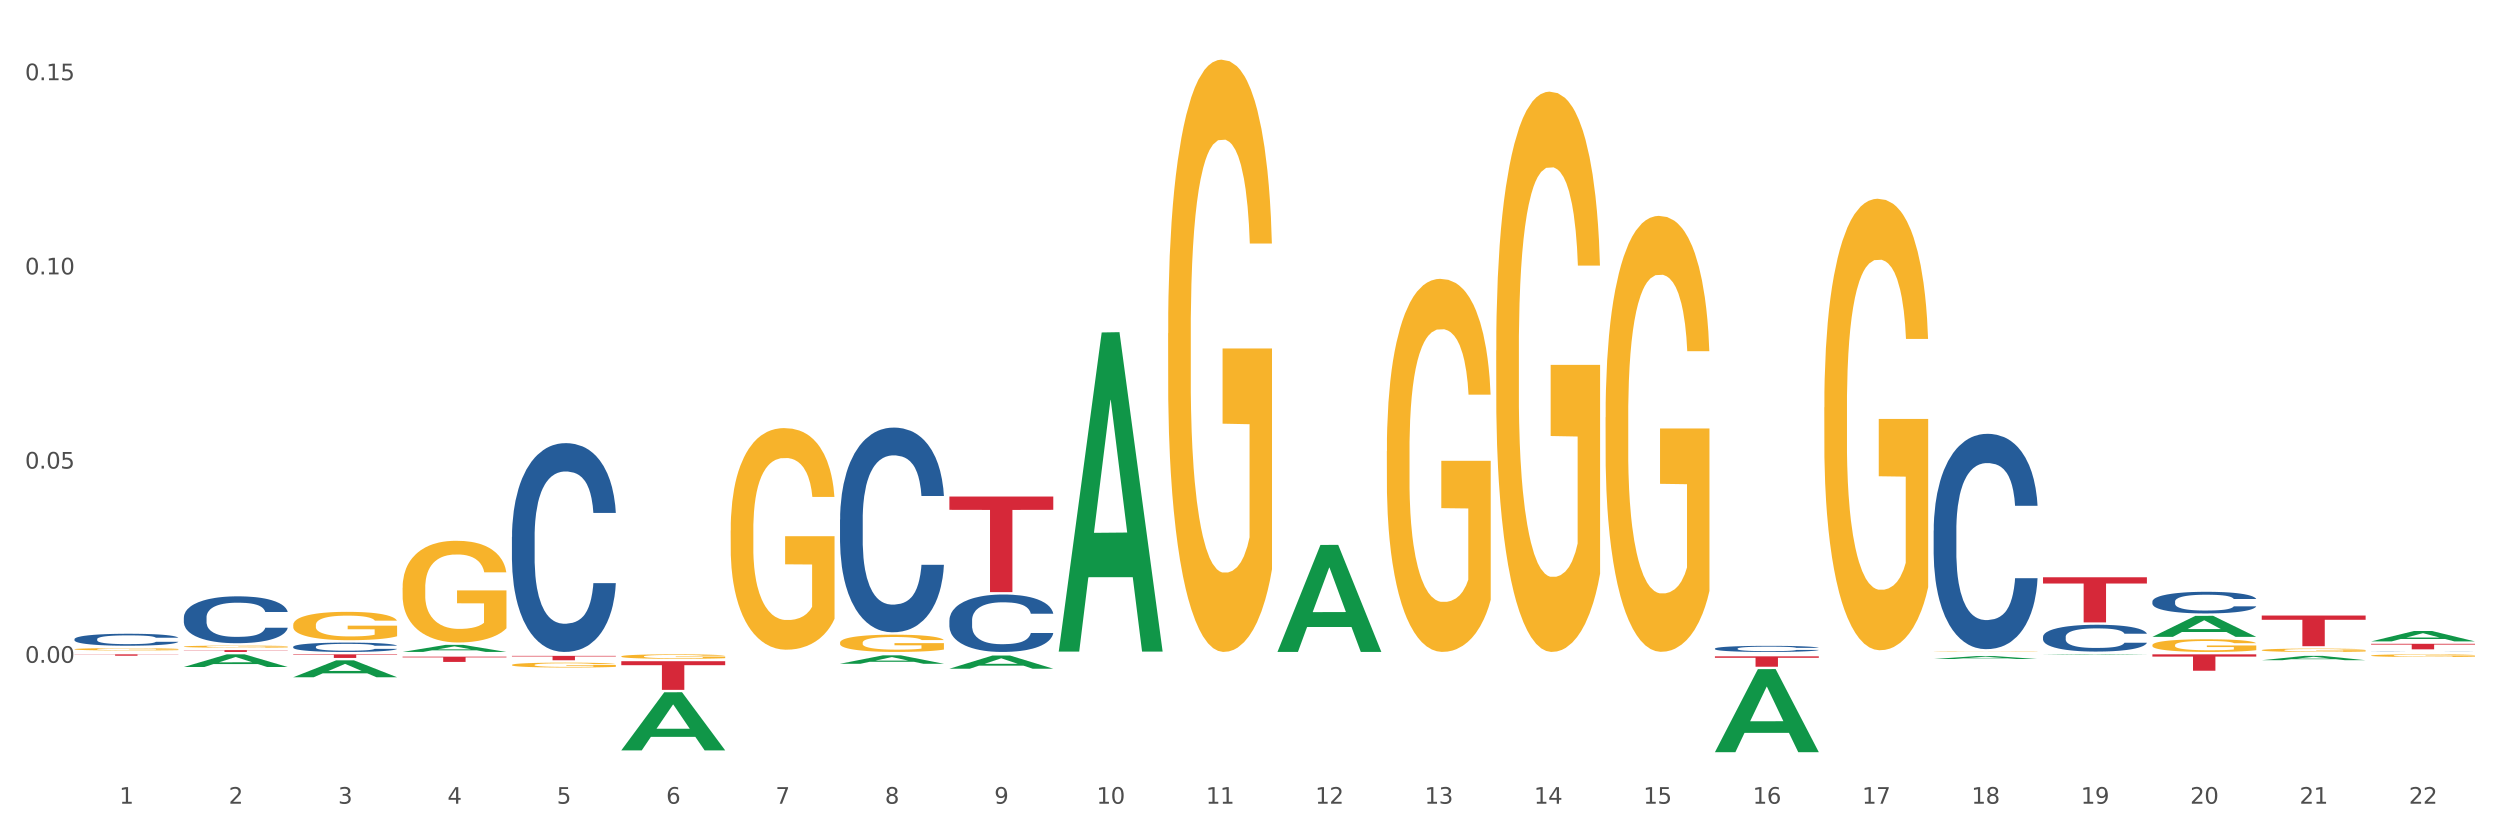<?xml version="1.0" encoding="utf-8" standalone="no"?>
<!DOCTYPE svg PUBLIC "-//W3C//DTD SVG 1.1//EN"
  "http://www.w3.org/Graphics/SVG/1.1/DTD/svg11.dtd">
<svg xmlns:xlink="http://www.w3.org/1999/xlink" width="1080pt" height="360pt" viewBox="0 0 1080 360" xmlns="http://www.w3.org/2000/svg" version="1.1">
 <rect x="0" y="0" width="1080" height="360" fill="#333333" stroke="none"/>
 <defs>
  <style type="text/css">*{stroke-linejoin: round; stroke-linecap: butt}</style>
 </defs>
 <g id="figure_1">
  <g id="patch_1">
   <path d="M 0 360 
L 1080 360 
L 1080 0 
L 0 0 
z
" style="fill: #ffffff; stroke: #ffffff; stroke-linejoin: miter"/>
  </g>
  <g id="axes_1">
   <g id="matplotlib.axis_1">
    <g id="xtick_1">
     <g id="text_1">
      <!-- 1 -->
      <g style="fill: #4d4d4d" transform="translate(51.562 347.204) scale(0.096 -0.096)">
       <defs>
        <path id="DejaVuSans-31" d="M 794 531 
L 1825 531 
L 1825 4091 
L 703 3866 
L 703 4441 
L 1819 4666 
L 2450 4666 
L 2450 531 
L 3481 531 
L 3481 0 
L 794 0 
L 794 531 
z
" transform="scale(0.016)"/>
       </defs>
       <use xlink:href="#DejaVuSans-31"/>
      </g>
     </g>
    </g>
    <g id="xtick_2">
     <g id="text_2">
      <!-- 2 -->
      <g style="fill: #4d4d4d" transform="translate(98.807 347.204) scale(0.096 -0.096)">
       <defs>
        <path id="DejaVuSans-32" d="M 1228 531 
L 3431 531 
L 3431 0 
L 469 0 
L 469 531 
Q 828 903 1448 1529 
Q 2069 2156 2228 2338 
Q 2531 2678 2651 2914 
Q 2772 3150 2772 3378 
Q 2772 3750 2511 3984 
Q 2250 4219 1831 4219 
Q 1534 4219 1204 4116 
Q 875 4013 500 3803 
L 500 4441 
Q 881 4594 1212 4672 
Q 1544 4750 1819 4750 
Q 2544 4750 2975 4387 
Q 3406 4025 3406 3419 
Q 3406 3131 3298 2873 
Q 3191 2616 2906 2266 
Q 2828 2175 2409 1742 
Q 1991 1309 1228 531 
z
" transform="scale(0.016)"/>
       </defs>
       <use xlink:href="#DejaVuSans-32"/>
      </g>
     </g>
    </g>
    <g id="xtick_3">
     <g id="text_3">
      <!-- 3 -->
      <g style="fill: #4d4d4d" transform="translate(146.052 347.204) scale(0.096 -0.096)">
       <defs>
        <path id="DejaVuSans-33" d="M 2597 2516 
Q 3050 2419 3304 2112 
Q 3559 1806 3559 1356 
Q 3559 666 3084 287 
Q 2609 -91 1734 -91 
Q 1441 -91 1130 -33 
Q 819 25 488 141 
L 488 750 
Q 750 597 1062 519 
Q 1375 441 1716 441 
Q 2309 441 2620 675 
Q 2931 909 2931 1356 
Q 2931 1769 2642 2001 
Q 2353 2234 1838 2234 
L 1294 2234 
L 1294 2753 
L 1863 2753 
Q 2328 2753 2575 2939 
Q 2822 3125 2822 3475 
Q 2822 3834 2567 4026 
Q 2313 4219 1838 4219 
Q 1578 4219 1281 4162 
Q 984 4106 628 3988 
L 628 4550 
Q 988 4650 1302 4700 
Q 1616 4750 1894 4750 
Q 2613 4750 3031 4423 
Q 3450 4097 3450 3541 
Q 3450 3153 3228 2886 
Q 3006 2619 2597 2516 
z
" transform="scale(0.016)"/>
       </defs>
       <use xlink:href="#DejaVuSans-33"/>
      </g>
     </g>
    </g>
    <g id="xtick_4">
     <g id="text_4">
      <!-- 4 -->
      <g style="fill: #4d4d4d" transform="translate(193.297 347.204) scale(0.096 -0.096)">
       <defs>
        <path id="DejaVuSans-34" d="M 2419 4116 
L 825 1625 
L 2419 1625 
L 2419 4116 
z
M 2253 4666 
L 3047 4666 
L 3047 1625 
L 3713 1625 
L 3713 1100 
L 3047 1100 
L 3047 0 
L 2419 0 
L 2419 1100 
L 313 1100 
L 313 1709 
L 2253 4666 
z
" transform="scale(0.016)"/>
       </defs>
       <use xlink:href="#DejaVuSans-34"/>
      </g>
     </g>
    </g>
    <g id="xtick_5">
     <g id="text_5">
      <!-- 5 -->
      <g style="fill: #4d4d4d" transform="translate(240.542 347.204) scale(0.096 -0.096)">
       <defs>
        <path id="DejaVuSans-35" d="M 691 4666 
L 3169 4666 
L 3169 4134 
L 1269 4134 
L 1269 2991 
Q 1406 3038 1543 3061 
Q 1681 3084 1819 3084 
Q 2600 3084 3056 2656 
Q 3513 2228 3513 1497 
Q 3513 744 3044 326 
Q 2575 -91 1722 -91 
Q 1428 -91 1123 -41 
Q 819 9 494 109 
L 494 744 
Q 775 591 1075 516 
Q 1375 441 1709 441 
Q 2250 441 2565 725 
Q 2881 1009 2881 1497 
Q 2881 1984 2565 2268 
Q 2250 2553 1709 2553 
Q 1456 2553 1204 2497 
Q 953 2441 691 2322 
L 691 4666 
z
" transform="scale(0.016)"/>
       </defs>
       <use xlink:href="#DejaVuSans-35"/>
      </g>
     </g>
    </g>
    <g id="xtick_6">
     <g id="text_6">
      <!-- 6 -->
      <g style="fill: #4d4d4d" transform="translate(287.787 347.204) scale(0.096 -0.096)">
       <defs>
        <path id="DejaVuSans-36" d="M 2113 2584 
Q 1688 2584 1439 2293 
Q 1191 2003 1191 1497 
Q 1191 994 1439 701 
Q 1688 409 2113 409 
Q 2538 409 2786 701 
Q 3034 994 3034 1497 
Q 3034 2003 2786 2293 
Q 2538 2584 2113 2584 
z
M 3366 4563 
L 3366 3988 
Q 3128 4100 2886 4159 
Q 2644 4219 2406 4219 
Q 1781 4219 1451 3797 
Q 1122 3375 1075 2522 
Q 1259 2794 1537 2939 
Q 1816 3084 2150 3084 
Q 2853 3084 3261 2657 
Q 3669 2231 3669 1497 
Q 3669 778 3244 343 
Q 2819 -91 2113 -91 
Q 1303 -91 875 529 
Q 447 1150 447 2328 
Q 447 3434 972 4092 
Q 1497 4750 2381 4750 
Q 2619 4750 2861 4703 
Q 3103 4656 3366 4563 
z
" transform="scale(0.016)"/>
       </defs>
       <use xlink:href="#DejaVuSans-36"/>
      </g>
     </g>
    </g>
    <g id="xtick_7">
     <g id="text_7">
      <!-- 7 -->
      <g style="fill: #4d4d4d" transform="translate(335.032 347.204) scale(0.096 -0.096)">
       <defs>
        <path id="DejaVuSans-37" d="M 525 4666 
L 3525 4666 
L 3525 4397 
L 1831 0 
L 1172 0 
L 2766 4134 
L 525 4134 
L 525 4666 
z
" transform="scale(0.016)"/>
       </defs>
       <use xlink:href="#DejaVuSans-37"/>
      </g>
     </g>
    </g>
    <g id="xtick_8">
     <g id="text_8">
      <!-- 8 -->
      <g style="fill: #4d4d4d" transform="translate(382.276 347.204) scale(0.096 -0.096)">
       <defs>
        <path id="DejaVuSans-38" d="M 2034 2216 
Q 1584 2216 1326 1975 
Q 1069 1734 1069 1313 
Q 1069 891 1326 650 
Q 1584 409 2034 409 
Q 2484 409 2743 651 
Q 3003 894 3003 1313 
Q 3003 1734 2745 1975 
Q 2488 2216 2034 2216 
z
M 1403 2484 
Q 997 2584 770 2862 
Q 544 3141 544 3541 
Q 544 4100 942 4425 
Q 1341 4750 2034 4750 
Q 2731 4750 3128 4425 
Q 3525 4100 3525 3541 
Q 3525 3141 3298 2862 
Q 3072 2584 2669 2484 
Q 3125 2378 3379 2068 
Q 3634 1759 3634 1313 
Q 3634 634 3220 271 
Q 2806 -91 2034 -91 
Q 1263 -91 848 271 
Q 434 634 434 1313 
Q 434 1759 690 2068 
Q 947 2378 1403 2484 
z
M 1172 3481 
Q 1172 3119 1398 2916 
Q 1625 2713 2034 2713 
Q 2441 2713 2670 2916 
Q 2900 3119 2900 3481 
Q 2900 3844 2670 4047 
Q 2441 4250 2034 4250 
Q 1625 4250 1398 4047 
Q 1172 3844 1172 3481 
z
" transform="scale(0.016)"/>
       </defs>
       <use xlink:href="#DejaVuSans-38"/>
      </g>
     </g>
    </g>
    <g id="xtick_9">
     <g id="text_9">
      <!-- 9 -->
      <g style="fill: #4d4d4d" transform="translate(429.521 347.204) scale(0.096 -0.096)">
       <defs>
        <path id="DejaVuSans-39" d="M 703 97 
L 703 672 
Q 941 559 1184 500 
Q 1428 441 1663 441 
Q 2288 441 2617 861 
Q 2947 1281 2994 2138 
Q 2813 1869 2534 1725 
Q 2256 1581 1919 1581 
Q 1219 1581 811 2004 
Q 403 2428 403 3163 
Q 403 3881 828 4315 
Q 1253 4750 1959 4750 
Q 2769 4750 3195 4129 
Q 3622 3509 3622 2328 
Q 3622 1225 3098 567 
Q 2575 -91 1691 -91 
Q 1453 -91 1209 -44 
Q 966 3 703 97 
z
M 1959 2075 
Q 2384 2075 2632 2365 
Q 2881 2656 2881 3163 
Q 2881 3666 2632 3958 
Q 2384 4250 1959 4250 
Q 1534 4250 1286 3958 
Q 1038 3666 1038 3163 
Q 1038 2656 1286 2365 
Q 1534 2075 1959 2075 
z
" transform="scale(0.016)"/>
       </defs>
       <use xlink:href="#DejaVuSans-39"/>
      </g>
     </g>
    </g>
    <g id="xtick_10">
     <g id="text_10">
      <!-- 10 -->
      <g style="fill: #4d4d4d" transform="translate(473.712 347.204) scale(0.096 -0.096)">
       <defs>
        <path id="DejaVuSans-30" d="M 2034 4250 
Q 1547 4250 1301 3770 
Q 1056 3291 1056 2328 
Q 1056 1369 1301 889 
Q 1547 409 2034 409 
Q 2525 409 2770 889 
Q 3016 1369 3016 2328 
Q 3016 3291 2770 3770 
Q 2525 4250 2034 4250 
z
M 2034 4750 
Q 2819 4750 3233 4129 
Q 3647 3509 3647 2328 
Q 3647 1150 3233 529 
Q 2819 -91 2034 -91 
Q 1250 -91 836 529 
Q 422 1150 422 2328 
Q 422 3509 836 4129 
Q 1250 4750 2034 4750 
z
" transform="scale(0.016)"/>
       </defs>
       <use xlink:href="#DejaVuSans-31"/>
       <use xlink:href="#DejaVuSans-30" transform="translate(63.623 0)"/>
      </g>
     </g>
    </g>
    <g id="xtick_11">
     <g id="text_11">
      <!-- 11 -->
      <g style="fill: #4d4d4d" transform="translate(520.957 347.204) scale(0.096 -0.096)">
       <use xlink:href="#DejaVuSans-31"/>
       <use xlink:href="#DejaVuSans-31" transform="translate(63.623 0)"/>
      </g>
     </g>
    </g>
    <g id="xtick_12">
     <g id="text_12">
      <!-- 12 -->
      <g style="fill: #4d4d4d" transform="translate(568.202 347.204) scale(0.096 -0.096)">
       <use xlink:href="#DejaVuSans-31"/>
       <use xlink:href="#DejaVuSans-32" transform="translate(63.623 0)"/>
      </g>
     </g>
    </g>
    <g id="xtick_13">
     <g id="text_13">
      <!-- 13 -->
      <g style="fill: #4d4d4d" transform="translate(615.447 347.204) scale(0.096 -0.096)">
       <use xlink:href="#DejaVuSans-31"/>
       <use xlink:href="#DejaVuSans-33" transform="translate(63.623 0)"/>
      </g>
     </g>
    </g>
    <g id="xtick_14">
     <g id="text_14">
      <!-- 14 -->
      <g style="fill: #4d4d4d" transform="translate(662.692 347.204) scale(0.096 -0.096)">
       <use xlink:href="#DejaVuSans-31"/>
       <use xlink:href="#DejaVuSans-34" transform="translate(63.623 0)"/>
      </g>
     </g>
    </g>
    <g id="xtick_15">
     <g id="text_15">
      <!-- 15 -->
      <g style="fill: #4d4d4d" transform="translate(709.937 347.204) scale(0.096 -0.096)">
       <use xlink:href="#DejaVuSans-31"/>
       <use xlink:href="#DejaVuSans-35" transform="translate(63.623 0)"/>
      </g>
     </g>
    </g>
    <g id="xtick_16">
     <g id="text_16">
      <!-- 16 -->
      <g style="fill: #4d4d4d" transform="translate(757.181 347.204) scale(0.096 -0.096)">
       <use xlink:href="#DejaVuSans-31"/>
       <use xlink:href="#DejaVuSans-36" transform="translate(63.623 0)"/>
      </g>
     </g>
    </g>
    <g id="xtick_17">
     <g id="text_17">
      <!-- 17 -->
      <g style="fill: #4d4d4d" transform="translate(804.426 347.204) scale(0.096 -0.096)">
       <use xlink:href="#DejaVuSans-31"/>
       <use xlink:href="#DejaVuSans-37" transform="translate(63.623 0)"/>
      </g>
     </g>
    </g>
    <g id="xtick_18">
     <g id="text_18">
      <!-- 18 -->
      <g style="fill: #4d4d4d" transform="translate(851.671 347.204) scale(0.096 -0.096)">
       <use xlink:href="#DejaVuSans-31"/>
       <use xlink:href="#DejaVuSans-38" transform="translate(63.623 0)"/>
      </g>
     </g>
    </g>
    <g id="xtick_19">
     <g id="text_19">
      <!-- 19 -->
      <g style="fill: #4d4d4d" transform="translate(898.916 347.204) scale(0.096 -0.096)">
       <use xlink:href="#DejaVuSans-31"/>
       <use xlink:href="#DejaVuSans-39" transform="translate(63.623 0)"/>
      </g>
     </g>
    </g>
    <g id="xtick_20">
     <g id="text_20">
      <!-- 20 -->
      <g style="fill: #4d4d4d" transform="translate(946.161 347.204) scale(0.096 -0.096)">
       <use xlink:href="#DejaVuSans-32"/>
       <use xlink:href="#DejaVuSans-30" transform="translate(63.623 0)"/>
      </g>
     </g>
    </g>
    <g id="xtick_21">
     <g id="text_21">
      <!-- 21 -->
      <g style="fill: #4d4d4d" transform="translate(993.406 347.204) scale(0.096 -0.096)">
       <use xlink:href="#DejaVuSans-32"/>
       <use xlink:href="#DejaVuSans-31" transform="translate(63.623 0)"/>
      </g>
     </g>
    </g>
    <g id="xtick_22">
     <g id="text_22">
      <!-- 22 -->
      <g style="fill: #4d4d4d" transform="translate(1040.651 347.204) scale(0.096 -0.096)">
       <use xlink:href="#DejaVuSans-32"/>
       <use xlink:href="#DejaVuSans-32" transform="translate(63.623 0)"/>
      </g>
     </g>
    </g>
    <g id="xtick_23"/>
    <g id="xtick_24"/>
    <g id="xtick_25"/>
    <g id="xtick_26"/>
    <g id="xtick_27"/>
    <g id="xtick_28"/>
    <g id="xtick_29"/>
    <g id="xtick_30"/>
    <g id="xtick_31"/>
    <g id="xtick_32"/>
    <g id="xtick_33"/>
    <g id="xtick_34"/>
    <g id="xtick_35"/>
    <g id="xtick_36"/>
    <g id="xtick_37"/>
    <g id="xtick_38"/>
    <g id="xtick_39"/>
    <g id="xtick_40"/>
    <g id="xtick_41"/>
    <g id="xtick_42"/>
    <g id="xtick_43"/>
   </g>
   <g id="matplotlib.axis_2">
    <g id="ytick_1">
     <g id="text_23">
      <!-- 0.00 -->
      <g style="fill: #4d4d4d" transform="translate(10.8 286.32) scale(0.096 -0.096)">
       <defs>
        <path id="DejaVuSans-2e" d="M 684 794 
L 1344 794 
L 1344 0 
L 684 0 
L 684 794 
z
" transform="scale(0.016)"/>
       </defs>
       <use xlink:href="#DejaVuSans-30"/>
       <use xlink:href="#DejaVuSans-2e" transform="translate(63.623 0)"/>
       <use xlink:href="#DejaVuSans-30" transform="translate(95.41 0)"/>
       <use xlink:href="#DejaVuSans-30" transform="translate(159.033 0)"/>
      </g>
     </g>
    </g>
    <g id="ytick_2">
     <g id="text_24">
      <!-- 0.05 -->
      <g style="fill: #4d4d4d" transform="translate(10.8 202.433) scale(0.096 -0.096)">
       <use xlink:href="#DejaVuSans-30"/>
       <use xlink:href="#DejaVuSans-2e" transform="translate(63.623 0)"/>
       <use xlink:href="#DejaVuSans-30" transform="translate(95.41 0)"/>
       <use xlink:href="#DejaVuSans-35" transform="translate(159.033 0)"/>
      </g>
     </g>
    </g>
    <g id="ytick_3">
     <g id="text_25">
      <!-- 0.10 -->
      <g style="fill: #4d4d4d" transform="translate(10.8 118.546) scale(0.096 -0.096)">
       <use xlink:href="#DejaVuSans-30"/>
       <use xlink:href="#DejaVuSans-2e" transform="translate(63.623 0)"/>
       <use xlink:href="#DejaVuSans-31" transform="translate(95.41 0)"/>
       <use xlink:href="#DejaVuSans-30" transform="translate(159.033 0)"/>
      </g>
     </g>
    </g>
    <g id="ytick_4">
     <g id="text_26">
      <!-- 0.15 -->
      <g style="fill: #4d4d4d" transform="translate(10.8 34.659) scale(0.096 -0.096)">
       <use xlink:href="#DejaVuSans-30"/>
       <use xlink:href="#DejaVuSans-2e" transform="translate(63.623 0)"/>
       <use xlink:href="#DejaVuSans-31" transform="translate(95.41 0)"/>
       <use xlink:href="#DejaVuSans-35" transform="translate(159.033 0)"/>
      </g>
     </g>
    </g>
    <g id="ytick_5"/>
    <g id="ytick_6"/>
    <g id="ytick_7"/>
    <g id="ytick_8"/>
   </g>
   <g id="PolyCollection_1">
    <path d="M 79.42 288.142 
L 79.466 288.137 
L 97.974 282.678 
L 105.655 282.673 
L 124.303 288.152 
L 115.419 288.152 
L 111.393 286.876 
L 92.283 286.876 
L 92.144 286.897 
L 88.258 288.152 
L 79.42 288.152 
L 79.42 288.142 
L 94.689 286.115 
L 108.987 286.11 
L 101.907 283.841 
L 101.815 283.831 
L 101.722 283.846 
L 94.643 286.11 
L 94.689 286.115 
L 79.42 288.142 
z
" clip-path="url(#pee0a091ec5)" style="fill: #109648"/>
    <path d="M 362.889 224.45 
L 362.942 224.369 
L 362.942 222.108 
L 363.101 219.038 
L 363.685 213.385 
L 364.428 209.104 
L 365.701 204.096 
L 366.391 201.996 
L 367.293 199.654 
L 369.149 195.858 
L 371.271 192.627 
L 372.757 190.85 
L 373.871 189.719 
L 376.365 187.7 
L 377.797 186.812 
L 379.282 186.085 
L 380.556 185.6 
L 382.678 185.035 
L 384.375 184.793 
L 386.338 184.712 
L 387.983 184.793 
L 390.158 185.116 
L 393.341 186.085 
L 394.562 186.65 
L 396.206 187.619 
L 397.904 188.912 
L 399.283 190.204 
L 400.875 192.062 
L 402.52 194.485 
L 404.111 197.554 
L 405.225 200.381 
L 406.127 203.369 
L 406.923 207.004 
L 407.506 210.962 
L 407.772 214.273 
L 398.063 214.273 
L 397.798 211.285 
L 397.267 208.054 
L 396.737 205.873 
L 396.153 204.096 
L 395.251 202.077 
L 394.456 200.785 
L 393.129 199.25 
L 391.909 198.281 
L 390.901 197.716 
L 389.681 197.231 
L 387.081 196.746 
L 385.224 196.746 
L 384.057 196.908 
L 382.625 197.312 
L 381.405 197.877 
L 379.972 198.846 
L 378.858 199.896 
L 377.744 201.269 
L 377.107 202.239 
L 376.152 204.015 
L 375.516 205.469 
L 374.667 207.973 
L 374.189 209.75 
L 373.341 214.354 
L 372.969 217.746 
L 372.81 220.088 
L 372.704 222.673 
L 372.704 235.273 
L 373.022 240.927 
L 373.287 243.35 
L 373.712 246.096 
L 374.508 249.65 
L 375.675 253.123 
L 376.895 255.626 
L 377.903 257.161 
L 378.858 258.292 
L 379.813 259.18 
L 380.98 259.988 
L 381.935 260.473 
L 383.367 260.957 
L 385.065 261.2 
L 386.391 261.2 
L 389.097 260.796 
L 390.317 260.392 
L 391.485 259.826 
L 392.758 258.938 
L 393.766 257.969 
L 394.349 257.242 
L 395.304 255.707 
L 396.047 254.092 
L 396.684 252.234 
L 397.108 250.619 
L 397.586 248.196 
L 397.957 245.45 
L 398.063 243.996 
L 407.772 243.996 
L 407.56 246.904 
L 407.188 249.73 
L 406.445 253.527 
L 405.862 255.707 
L 404.96 258.373 
L 404.005 260.634 
L 402.679 263.138 
L 401.458 264.996 
L 400.185 266.611 
L 398.806 268.065 
L 396.312 270.084 
L 395.41 270.649 
L 393.501 271.619 
L 392.015 272.184 
L 389.84 272.749 
L 387.612 273.072 
L 385.277 273.153 
L 383.208 272.992 
L 380.927 272.507 
L 379.495 272.022 
L 377.903 271.296 
L 376.046 270.165 
L 374.295 268.792 
L 372.651 267.176 
L 371.112 265.319 
L 369.68 263.219 
L 367.823 259.746 
L 366.444 256.353 
L 365.436 253.203 
L 364.746 250.538 
L 364.056 247.146 
L 363.685 244.804 
L 363.101 239.15 
L 362.889 233.9 
L 362.889 224.45 
z
" clip-path="url(#pee0a091ec5)" style="fill: #255c99"/>
    <path d="M 221.154 231.965 
L 221.208 231.883 
L 221.208 229.576 
L 221.367 226.445 
L 221.95 220.678 
L 222.693 216.311 
L 223.966 211.203 
L 224.656 209.061 
L 225.558 206.672 
L 227.415 202.8 
L 229.537 199.504 
L 231.022 197.692 
L 232.136 196.538 
L 234.63 194.479 
L 236.062 193.572 
L 237.548 192.831 
L 238.821 192.336 
L 240.943 191.76 
L 242.641 191.513 
L 244.604 191.43 
L 246.248 191.513 
L 248.424 191.842 
L 251.607 192.831 
L 252.827 193.407 
L 254.472 194.396 
L 256.169 195.714 
L 257.549 197.033 
L 259.14 198.927 
L 260.785 201.399 
L 262.376 204.53 
L 263.491 207.413 
L 264.392 210.462 
L 265.188 214.169 
L 265.772 218.206 
L 266.037 221.584 
L 256.328 221.584 
L 256.063 218.536 
L 255.533 215.24 
L 255.002 213.016 
L 254.419 211.203 
L 253.517 209.144 
L 252.721 207.825 
L 251.395 206.26 
L 250.174 205.271 
L 249.166 204.695 
L 247.946 204.2 
L 245.347 203.706 
L 243.49 203.706 
L 242.323 203.871 
L 240.89 204.283 
L 239.67 204.859 
L 238.237 205.848 
L 237.123 206.919 
L 236.009 208.32 
L 235.373 209.308 
L 234.418 211.121 
L 233.781 212.604 
L 232.932 215.158 
L 232.455 216.971 
L 231.606 221.667 
L 231.235 225.127 
L 231.075 227.516 
L 230.969 230.153 
L 230.969 243.005 
L 231.288 248.772 
L 231.553 251.244 
L 231.977 254.045 
L 232.773 257.67 
L 233.94 261.213 
L 235.16 263.767 
L 236.168 265.332 
L 237.123 266.486 
L 238.078 267.392 
L 239.245 268.216 
L 240.2 268.71 
L 241.633 269.205 
L 243.331 269.452 
L 244.657 269.452 
L 247.363 269.04 
L 248.583 268.628 
L 249.75 268.051 
L 251.023 267.145 
L 252.031 266.156 
L 252.615 265.415 
L 253.57 263.849 
L 254.312 262.202 
L 254.949 260.307 
L 255.374 258.659 
L 255.851 256.187 
L 256.222 253.386 
L 256.328 251.903 
L 266.037 251.903 
L 265.825 254.869 
L 265.454 257.753 
L 264.711 261.625 
L 264.127 263.849 
L 263.225 266.568 
L 262.27 268.875 
L 260.944 271.429 
L 259.724 273.324 
L 258.451 274.972 
L 257.071 276.455 
L 254.578 278.515 
L 253.676 279.091 
L 251.766 280.08 
L 250.28 280.657 
L 248.105 281.233 
L 245.877 281.563 
L 243.543 281.645 
L 241.474 281.481 
L 239.192 280.986 
L 237.76 280.492 
L 236.168 279.75 
L 234.312 278.597 
L 232.561 277.196 
L 230.916 275.549 
L 229.378 273.654 
L 227.945 271.512 
L 226.088 267.969 
L 224.709 264.509 
L 223.701 261.295 
L 223.011 258.577 
L 222.322 255.116 
L 221.95 252.727 
L 221.367 246.96 
L 221.154 241.605 
L 221.154 231.965 
z
" clip-path="url(#pee0a091ec5)" style="fill: #255c99"/>
    <path d="M 126.665 279.418 
L 126.718 279.415 
L 126.718 279.311 
L 126.877 279.171 
L 127.461 278.912 
L 128.203 278.717 
L 129.477 278.488 
L 130.166 278.392 
L 131.068 278.285 
L 132.925 278.111 
L 135.047 277.963 
L 136.533 277.882 
L 137.647 277.83 
L 140.14 277.738 
L 141.573 277.697 
L 143.058 277.664 
L 144.331 277.642 
L 146.453 277.616 
L 148.151 277.605 
L 150.114 277.601 
L 151.759 277.605 
L 153.934 277.62 
L 157.117 277.664 
L 158.337 277.69 
L 159.982 277.734 
L 161.68 277.793 
L 163.059 277.852 
L 164.651 277.937 
L 166.295 278.048 
L 167.887 278.189 
L 169.001 278.318 
L 169.903 278.454 
L 170.699 278.621 
L 171.282 278.802 
L 171.547 278.953 
L 161.839 278.953 
L 161.573 278.816 
L 161.043 278.669 
L 160.512 278.569 
L 159.929 278.488 
L 159.027 278.395 
L 158.231 278.336 
L 156.905 278.266 
L 155.685 278.222 
L 154.677 278.196 
L 153.456 278.174 
L 150.857 278.152 
L 149 278.152 
L 147.833 278.159 
L 146.4 278.177 
L 145.18 278.203 
L 143.748 278.248 
L 142.634 278.296 
L 141.52 278.358 
L 140.883 278.403 
L 139.928 278.484 
L 139.291 278.55 
L 138.442 278.665 
L 137.965 278.746 
L 137.116 278.957 
L 136.745 279.112 
L 136.586 279.219 
L 136.48 279.337 
L 136.48 279.913 
L 136.798 280.172 
L 137.063 280.283 
L 137.488 280.408 
L 138.283 280.571 
L 139.45 280.729 
L 140.671 280.844 
L 141.679 280.914 
L 142.634 280.966 
L 143.589 281.006 
L 144.756 281.043 
L 145.711 281.066 
L 147.143 281.088 
L 148.841 281.099 
L 150.167 281.099 
L 152.873 281.08 
L 154.093 281.062 
L 155.26 281.036 
L 156.533 280.995 
L 157.541 280.951 
L 158.125 280.918 
L 159.08 280.848 
L 159.823 280.774 
L 160.459 280.689 
L 160.884 280.615 
L 161.361 280.504 
L 161.733 280.379 
L 161.839 280.312 
L 171.547 280.312 
L 171.335 280.445 
L 170.964 280.574 
L 170.221 280.748 
L 169.637 280.848 
L 168.736 280.97 
L 167.781 281.073 
L 166.454 281.187 
L 165.234 281.272 
L 163.961 281.346 
L 162.581 281.413 
L 160.088 281.505 
L 159.186 281.531 
L 157.276 281.575 
L 155.791 281.601 
L 153.616 281.627 
L 151.387 281.642 
L 149.053 281.645 
L 146.984 281.638 
L 144.703 281.616 
L 143.27 281.594 
L 141.679 281.56 
L 139.822 281.509 
L 138.071 281.446 
L 136.426 281.372 
L 134.888 281.287 
L 133.456 281.191 
L 131.599 281.032 
L 130.219 280.877 
L 129.211 280.733 
L 128.522 280.611 
L 127.832 280.456 
L 127.461 280.349 
L 126.877 280.091 
L 126.665 279.85 
L 126.665 279.418 
z
" clip-path="url(#pee0a091ec5)" style="fill: #255c99"/>
    <path d="M 79.42 266.716 
L 79.473 266.697 
L 79.473 266.179 
L 79.632 265.476 
L 80.216 264.181 
L 80.958 263.201 
L 82.232 262.054 
L 82.921 261.573 
L 83.823 261.037 
L 85.68 260.167 
L 87.802 259.427 
L 89.288 259.02 
L 90.402 258.761 
L 92.895 258.299 
L 94.328 258.095 
L 95.813 257.929 
L 97.086 257.818 
L 99.209 257.688 
L 100.906 257.633 
L 102.869 257.614 
L 104.514 257.633 
L 106.689 257.707 
L 109.872 257.929 
L 111.092 258.058 
L 112.737 258.28 
L 114.435 258.576 
L 115.814 258.872 
L 117.406 259.298 
L 119.05 259.853 
L 120.642 260.556 
L 121.756 261.203 
L 122.658 261.888 
L 123.454 262.72 
L 124.037 263.627 
L 124.303 264.385 
L 114.594 264.385 
L 114.329 263.701 
L 113.798 262.961 
L 113.268 262.461 
L 112.684 262.054 
L 111.782 261.592 
L 110.986 261.296 
L 109.66 260.944 
L 108.44 260.722 
L 107.432 260.593 
L 106.212 260.482 
L 103.612 260.371 
L 101.755 260.371 
L 100.588 260.408 
L 99.156 260.5 
L 97.935 260.63 
L 96.503 260.852 
L 95.389 261.092 
L 94.275 261.407 
L 93.638 261.629 
L 92.683 262.036 
L 92.046 262.369 
L 91.198 262.942 
L 90.72 263.349 
L 89.871 264.403 
L 89.5 265.18 
L 89.341 265.717 
L 89.235 266.309 
L 89.235 269.195 
L 89.553 270.49 
L 89.818 271.045 
L 90.243 271.674 
L 91.038 272.488 
L 92.206 273.283 
L 93.426 273.856 
L 94.434 274.208 
L 95.389 274.467 
L 96.344 274.67 
L 97.511 274.855 
L 98.466 274.966 
L 99.898 275.077 
L 101.596 275.133 
L 102.922 275.133 
L 105.628 275.04 
L 106.848 274.948 
L 108.015 274.818 
L 109.289 274.615 
L 110.297 274.393 
L 110.88 274.226 
L 111.835 273.875 
L 112.578 273.505 
L 113.214 273.079 
L 113.639 272.71 
L 114.116 272.155 
L 114.488 271.526 
L 114.594 271.193 
L 124.303 271.193 
L 124.09 271.859 
L 123.719 272.506 
L 122.976 273.375 
L 122.393 273.875 
L 121.491 274.485 
L 120.536 275.003 
L 119.209 275.577 
L 117.989 276.002 
L 116.716 276.372 
L 115.337 276.705 
L 112.843 277.168 
L 111.941 277.297 
L 110.031 277.519 
L 108.546 277.649 
L 106.371 277.778 
L 104.142 277.852 
L 101.808 277.871 
L 99.739 277.834 
L 97.458 277.723 
L 96.025 277.612 
L 94.434 277.445 
L 92.577 277.186 
L 90.826 276.872 
L 89.182 276.502 
L 87.643 276.076 
L 86.211 275.595 
L 84.354 274.8 
L 82.974 274.023 
L 81.966 273.301 
L 81.277 272.691 
L 80.587 271.914 
L 80.216 271.378 
L 79.632 270.083 
L 79.42 268.88 
L 79.42 266.716 
z
" clip-path="url(#pee0a091ec5)" style="fill: #255c99"/>
    <path d="M 32.175 276.108 
L 32.228 276.103 
L 32.228 275.971 
L 32.387 275.791 
L 32.971 275.46 
L 33.714 275.209 
L 34.987 274.916 
L 35.676 274.793 
L 36.578 274.656 
L 38.435 274.434 
L 40.557 274.244 
L 42.043 274.14 
L 43.157 274.074 
L 45.65 273.956 
L 47.083 273.904 
L 48.568 273.861 
L 49.842 273.833 
L 51.964 273.8 
L 53.661 273.786 
L 55.624 273.781 
L 57.269 273.786 
L 59.444 273.805 
L 62.627 273.861 
L 63.847 273.894 
L 65.492 273.951 
L 67.19 274.027 
L 68.569 274.103 
L 70.161 274.211 
L 71.805 274.353 
L 73.397 274.533 
L 74.511 274.699 
L 75.413 274.874 
L 76.209 275.086 
L 76.792 275.318 
L 77.058 275.512 
L 67.349 275.512 
L 67.084 275.337 
L 66.553 275.148 
L 66.023 275.02 
L 65.439 274.916 
L 64.537 274.798 
L 63.741 274.722 
L 62.415 274.632 
L 61.195 274.576 
L 60.187 274.542 
L 58.967 274.514 
L 56.367 274.486 
L 54.51 274.486 
L 53.343 274.495 
L 51.911 274.519 
L 50.69 274.552 
L 49.258 274.609 
L 48.144 274.67 
L 47.03 274.751 
L 46.393 274.807 
L 45.438 274.911 
L 44.802 274.996 
L 43.953 275.143 
L 43.475 275.247 
L 42.626 275.517 
L 42.255 275.715 
L 42.096 275.853 
L 41.99 276.004 
L 41.99 276.742 
L 42.308 277.073 
L 42.573 277.215 
L 42.998 277.376 
L 43.794 277.584 
L 44.961 277.787 
L 46.181 277.934 
L 47.189 278.024 
L 48.144 278.09 
L 49.099 278.142 
L 50.266 278.189 
L 51.221 278.217 
L 52.653 278.246 
L 54.351 278.26 
L 55.677 278.26 
L 58.383 278.236 
L 59.603 278.213 
L 60.77 278.18 
L 62.044 278.128 
L 63.052 278.071 
L 63.635 278.028 
L 64.59 277.938 
L 65.333 277.844 
L 65.97 277.735 
L 66.394 277.64 
L 66.872 277.499 
L 67.243 277.338 
L 67.349 277.253 
L 77.058 277.253 
L 76.845 277.423 
L 76.474 277.588 
L 75.731 277.811 
L 75.148 277.938 
L 74.246 278.094 
L 73.291 278.227 
L 71.965 278.374 
L 70.744 278.482 
L 69.471 278.577 
L 68.092 278.662 
L 65.598 278.78 
L 64.696 278.813 
L 62.786 278.87 
L 61.301 278.903 
L 59.126 278.936 
L 56.898 278.955 
L 54.563 278.96 
L 52.494 278.951 
L 50.213 278.922 
L 48.781 278.894 
L 47.189 278.851 
L 45.332 278.785 
L 43.581 278.705 
L 41.937 278.61 
L 40.398 278.501 
L 38.966 278.378 
L 37.109 278.175 
L 35.73 277.976 
L 34.722 277.792 
L 34.032 277.636 
L 33.342 277.437 
L 32.971 277.3 
L 32.387 276.969 
L 32.175 276.661 
L 32.175 276.108 
z
" clip-path="url(#pee0a091ec5)" style="fill: #255c99"/>
    <path d="M 79.42 279.323 
L 79.473 279.322 
L 79.473 279.292 
L 79.579 279.266 
L 80.109 279.203 
L 80.904 279.151 
L 81.486 279.123 
L 82.069 279.1 
L 82.758 279.078 
L 83.606 279.054 
L 85.143 279.02 
L 86.097 279.002 
L 87.262 278.984 
L 89.382 278.957 
L 90.919 278.942 
L 92.508 278.929 
L 95.105 278.914 
L 96.801 278.908 
L 98.602 278.903 
L 100.775 278.899 
L 102.418 278.898 
L 106.021 278.901 
L 109.094 278.908 
L 110.578 278.914 
L 112.486 278.924 
L 113.493 278.931 
L 115.135 278.944 
L 116.831 278.962 
L 117.997 278.977 
L 119.745 279.006 
L 121.07 279.034 
L 122.289 279.069 
L 122.925 279.094 
L 123.402 279.116 
L 123.826 279.142 
L 124.25 279.183 
L 114.711 279.183 
L 114.34 279.154 
L 113.757 279.126 
L 112.91 279.1 
L 112.168 279.083 
L 110.896 279.062 
L 109.73 279.048 
L 108.511 279.038 
L 107.028 279.03 
L 105.862 279.026 
L 104.219 279.022 
L 100.987 279.023 
L 98.814 279.03 
L 97.331 279.038 
L 96.377 279.046 
L 95.529 279.054 
L 94.575 279.066 
L 93.462 279.084 
L 92.667 279.1 
L 91.873 279.12 
L 91.237 279.14 
L 90.654 279.163 
L 90.177 279.189 
L 89.806 279.215 
L 89.488 279.246 
L 89.223 279.299 
L 89.223 279.414 
L 89.329 279.44 
L 89.594 279.474 
L 89.912 279.5 
L 90.442 279.531 
L 90.919 279.552 
L 91.82 279.583 
L 92.826 279.608 
L 93.621 279.624 
L 94.416 279.637 
L 95.794 279.656 
L 97.331 279.671 
L 98.655 279.68 
L 100.457 279.688 
L 101.676 279.692 
L 102.736 279.693 
L 105.332 279.693 
L 107.187 279.691 
L 109.253 279.685 
L 110.843 279.677 
L 112.168 279.668 
L 113.651 279.653 
L 114.605 279.639 
L 114.605 279.464 
L 102.947 279.463 
L 102.947 279.346 
L 124.303 279.346 
L 124.303 279.688 
L 123.402 279.706 
L 122.395 279.722 
L 121.335 279.736 
L 119.745 279.754 
L 117.838 279.77 
L 116.142 279.782 
L 114.34 279.792 
L 112.221 279.801 
L 109.465 279.81 
L 107.77 279.813 
L 105.65 279.816 
L 103.159 279.817 
L 100.987 279.815 
L 98.867 279.811 
L 96.642 279.803 
L 94.469 279.792 
L 92.826 279.781 
L 91.184 279.768 
L 89.435 279.75 
L 88.057 279.734 
L 86.997 279.718 
L 85.832 279.699 
L 84.56 279.674 
L 83.606 279.651 
L 82.758 279.628 
L 81.857 279.598 
L 81.222 279.572 
L 80.586 279.539 
L 80.215 279.515 
L 79.791 279.477 
L 79.473 279.424 
L 79.42 279.323 
z
" clip-path="url(#pee0a091ec5)" style="fill: #f7b32b"/>
    <path d="M 32.175 282.673 
L 77.058 282.673 
L 77.058 282.756 
L 59.402 282.756 
L 59.402 283.269 
L 49.724 283.269 
L 49.724 282.756 
L 32.175 282.756 
L 32.175 282.674 
L 32.175 282.673 
z
" clip-path="url(#pee0a091ec5)" style="fill: #d62839"/>
    <path d="M 410.134 267.977 
L 410.187 267.955 
L 410.187 267.32 
L 410.346 266.459 
L 410.93 264.872 
L 411.673 263.671 
L 412.946 262.266 
L 413.635 261.676 
L 414.537 261.019 
L 416.394 259.954 
L 418.516 259.047 
L 420.002 258.548 
L 421.116 258.231 
L 423.609 257.664 
L 425.042 257.415 
L 426.527 257.211 
L 427.801 257.075 
L 429.923 256.916 
L 431.62 256.848 
L 433.583 256.826 
L 435.228 256.848 
L 437.403 256.939 
L 440.586 257.211 
L 441.806 257.37 
L 443.451 257.642 
L 445.149 258.004 
L 446.528 258.367 
L 448.12 258.888 
L 449.764 259.568 
L 451.356 260.43 
L 452.47 261.223 
L 453.372 262.062 
L 454.168 263.082 
L 454.751 264.192 
L 455.017 265.122 
L 445.308 265.122 
L 445.043 264.283 
L 444.512 263.376 
L 443.982 262.764 
L 443.398 262.266 
L 442.496 261.699 
L 441.7 261.336 
L 440.374 260.906 
L 439.154 260.634 
L 438.146 260.475 
L 436.926 260.339 
L 434.326 260.203 
L 432.469 260.203 
L 431.302 260.248 
L 429.87 260.362 
L 428.649 260.52 
L 427.217 260.792 
L 426.103 261.087 
L 424.989 261.472 
L 424.352 261.744 
L 423.397 262.243 
L 422.761 262.651 
L 421.912 263.354 
L 421.434 263.852 
L 420.585 265.144 
L 420.214 266.096 
L 420.055 266.753 
L 419.949 267.479 
L 419.949 271.015 
L 420.267 272.601 
L 420.532 273.281 
L 420.957 274.052 
L 421.753 275.049 
L 422.92 276.024 
L 424.14 276.727 
L 425.148 277.157 
L 426.103 277.475 
L 427.058 277.724 
L 428.225 277.951 
L 429.18 278.087 
L 430.612 278.223 
L 432.31 278.291 
L 433.636 278.291 
L 436.342 278.177 
L 437.562 278.064 
L 438.729 277.905 
L 440.003 277.656 
L 441.011 277.384 
L 441.594 277.18 
L 442.549 276.749 
L 443.292 276.296 
L 443.929 275.775 
L 444.353 275.321 
L 444.83 274.641 
L 445.202 273.871 
L 445.308 273.463 
L 455.017 273.463 
L 454.804 274.279 
L 454.433 275.072 
L 453.69 276.137 
L 453.107 276.749 
L 452.205 277.497 
L 451.25 278.132 
L 449.924 278.835 
L 448.703 279.356 
L 447.43 279.809 
L 446.051 280.217 
L 443.557 280.784 
L 442.655 280.943 
L 440.745 281.215 
L 439.26 281.373 
L 437.085 281.532 
L 434.857 281.623 
L 432.522 281.645 
L 430.453 281.6 
L 428.172 281.464 
L 426.74 281.328 
L 425.148 281.124 
L 423.291 280.807 
L 421.54 280.421 
L 419.896 279.968 
L 418.357 279.447 
L 416.925 278.857 
L 415.068 277.883 
L 413.689 276.931 
L 412.681 276.047 
L 411.991 275.299 
L 411.301 274.347 
L 410.93 273.689 
L 410.346 272.103 
L 410.134 270.629 
L 410.134 267.977 
z
" clip-path="url(#pee0a091ec5)" style="fill: #255c99"/>
    <path d="M 79.42 280.844 
L 124.303 280.844 
L 124.303 280.956 
L 106.647 280.956 
L 106.647 281.645 
L 96.969 281.645 
L 96.969 280.956 
L 79.42 280.956 
L 79.42 280.845 
L 79.42 280.844 
z
" clip-path="url(#pee0a091ec5)" style="fill: #d62839"/>
    <path d="M 173.91 283.676 
L 218.792 283.676 
L 218.792 283.995 
L 201.137 283.997 
L 201.137 285.969 
L 191.459 285.969 
L 191.459 283.997 
L 173.91 283.995 
L 173.91 283.678 
L 173.91 283.676 
z
" clip-path="url(#pee0a091ec5)" style="fill: #d62839"/>
    <path d="M 221.154 283.331 
L 266.037 283.331 
L 266.037 283.595 
L 248.382 283.596 
L 248.382 285.229 
L 238.703 285.229 
L 238.703 283.596 
L 221.154 283.595 
L 221.154 283.333 
L 221.154 283.331 
z
" clip-path="url(#pee0a091ec5)" style="fill: #d62839"/>
    <path d="M 268.399 285.631 
L 313.282 285.631 
L 313.282 287.352 
L 295.627 287.363 
L 295.627 298.01 
L 285.948 298.01 
L 285.948 287.363 
L 268.399 287.352 
L 268.399 285.643 
L 268.399 285.631 
z
" clip-path="url(#pee0a091ec5)" style="fill: #d62839"/>
    <path d="M 410.134 214.508 
L 455.017 214.508 
L 455.017 220.246 
L 437.361 220.285 
L 437.361 255.798 
L 427.683 255.798 
L 427.683 220.285 
L 410.134 220.246 
L 410.134 214.547 
L 410.134 214.508 
z
" clip-path="url(#pee0a091ec5)" style="fill: #d62839"/>
    <path d="M 740.848 283.541 
L 785.731 283.541 
L 785.731 284.163 
L 768.075 284.167 
L 768.075 288.016 
L 758.397 288.016 
L 758.397 284.167 
L 740.848 284.163 
L 740.848 283.545 
L 740.848 283.541 
z
" clip-path="url(#pee0a091ec5)" style="fill: #d62839"/>
    <path d="M 882.583 249.374 
L 927.465 249.374 
L 927.465 252.082 
L 909.81 252.1 
L 909.81 268.864 
L 900.132 268.864 
L 900.132 252.1 
L 882.583 252.082 
L 882.583 249.392 
L 882.583 249.374 
z
" clip-path="url(#pee0a091ec5)" style="fill: #d62839"/>
    <path d="M 929.828 282.673 
L 974.71 282.673 
L 974.71 283.657 
L 957.055 283.664 
L 957.055 289.756 
L 947.377 289.756 
L 947.377 283.664 
L 929.828 283.657 
L 929.828 282.68 
L 929.828 282.673 
z
" clip-path="url(#pee0a091ec5)" style="fill: #d62839"/>
    <path d="M 126.665 282.673 
L 171.547 282.673 
L 171.547 282.89 
L 153.892 282.891 
L 153.892 284.234 
L 144.214 284.234 
L 144.214 282.891 
L 126.665 282.89 
L 126.665 282.674 
L 126.665 282.673 
z
" clip-path="url(#pee0a091ec5)" style="fill: #d62839"/>
    <path d="M 740.848 280.189 
L 740.901 280.187 
L 740.901 280.119 
L 741.06 280.027 
L 741.644 279.858 
L 742.387 279.73 
L 743.66 279.581 
L 744.35 279.518 
L 745.251 279.448 
L 747.108 279.334 
L 749.23 279.238 
L 750.716 279.185 
L 751.83 279.151 
L 754.324 279.091 
L 755.756 279.064 
L 757.241 279.042 
L 758.515 279.028 
L 760.637 279.011 
L 762.334 279.004 
L 764.297 279.001 
L 765.942 279.004 
L 768.117 279.013 
L 771.3 279.042 
L 772.521 279.059 
L 774.165 279.088 
L 775.863 279.127 
L 777.242 279.165 
L 778.834 279.221 
L 780.479 279.293 
L 782.07 279.385 
L 783.184 279.47 
L 784.086 279.559 
L 784.882 279.668 
L 785.465 279.786 
L 785.731 279.885 
L 776.022 279.885 
L 775.757 279.796 
L 775.226 279.699 
L 774.696 279.634 
L 774.112 279.581 
L 773.21 279.52 
L 772.415 279.482 
L 771.088 279.436 
L 769.868 279.407 
L 768.86 279.39 
L 767.64 279.375 
L 765.04 279.361 
L 763.183 279.361 
L 762.016 279.366 
L 760.584 279.378 
L 759.364 279.395 
L 757.931 279.424 
L 756.817 279.455 
L 755.703 279.496 
L 755.066 279.525 
L 754.111 279.578 
L 753.475 279.622 
L 752.626 279.697 
L 752.148 279.75 
L 751.3 279.887 
L 750.928 279.989 
L 750.769 280.059 
L 750.663 280.136 
L 750.663 280.513 
L 750.981 280.682 
L 751.246 280.754 
L 751.671 280.836 
L 752.467 280.943 
L 753.634 281.046 
L 754.854 281.121 
L 755.862 281.167 
L 756.817 281.201 
L 757.772 281.228 
L 758.939 281.252 
L 759.894 281.266 
L 761.326 281.281 
L 763.024 281.288 
L 764.35 281.288 
L 767.056 281.276 
L 768.276 281.264 
L 769.444 281.247 
L 770.717 281.22 
L 771.725 281.191 
L 772.308 281.17 
L 773.263 281.124 
L 774.006 281.075 
L 774.643 281.02 
L 775.067 280.972 
L 775.545 280.899 
L 775.916 280.817 
L 776.022 280.774 
L 785.731 280.774 
L 785.519 280.861 
L 785.147 280.945 
L 784.404 281.059 
L 783.821 281.124 
L 782.919 281.203 
L 781.964 281.271 
L 780.638 281.346 
L 779.417 281.401 
L 778.144 281.45 
L 776.765 281.493 
L 774.271 281.554 
L 773.369 281.57 
L 771.46 281.599 
L 769.974 281.616 
L 767.799 281.633 
L 765.571 281.643 
L 763.236 281.645 
L 761.167 281.641 
L 758.886 281.626 
L 757.454 281.612 
L 755.862 281.59 
L 754.005 281.556 
L 752.254 281.515 
L 750.61 281.467 
L 749.071 281.411 
L 747.639 281.348 
L 745.782 281.245 
L 744.403 281.143 
L 743.395 281.049 
L 742.705 280.969 
L 742.015 280.868 
L 741.644 280.798 
L 741.06 280.629 
L 740.848 280.472 
L 740.848 280.189 
z
" clip-path="url(#pee0a091ec5)" style="fill: #255c99"/>
    <path d="M 835.338 229.208 
L 835.391 229.123 
L 835.391 226.744 
L 835.55 223.516 
L 836.134 217.568 
L 836.876 213.065 
L 838.15 207.798 
L 838.839 205.589 
L 839.741 203.125 
L 841.598 199.132 
L 843.72 195.733 
L 845.206 193.864 
L 846.32 192.675 
L 848.813 190.55 
L 850.246 189.616 
L 851.731 188.851 
L 853.004 188.341 
L 855.127 187.747 
L 856.824 187.492 
L 858.787 187.407 
L 860.432 187.492 
L 862.607 187.832 
L 865.79 188.851 
L 867.01 189.446 
L 868.655 190.466 
L 870.353 191.825 
L 871.732 193.184 
L 873.324 195.138 
L 874.968 197.687 
L 876.56 200.916 
L 877.674 203.889 
L 878.576 207.033 
L 879.372 210.856 
L 879.955 215.019 
L 880.221 218.503 
L 870.512 218.503 
L 870.247 215.359 
L 869.716 211.961 
L 869.186 209.667 
L 868.602 207.798 
L 867.7 205.674 
L 866.904 204.314 
L 865.578 202.7 
L 864.358 201.68 
L 863.35 201.086 
L 862.13 200.576 
L 859.53 200.066 
L 857.673 200.066 
L 856.506 200.236 
L 855.073 200.661 
L 853.853 201.256 
L 852.421 202.275 
L 851.307 203.38 
L 850.193 204.824 
L 849.556 205.844 
L 848.601 207.713 
L 847.964 209.242 
L 847.116 211.876 
L 846.638 213.745 
L 845.789 218.588 
L 845.418 222.156 
L 845.259 224.62 
L 845.153 227.339 
L 845.153 240.593 
L 845.471 246.54 
L 845.736 249.089 
L 846.161 251.978 
L 846.956 255.716 
L 848.124 259.369 
L 849.344 262.003 
L 850.352 263.617 
L 851.307 264.807 
L 852.262 265.741 
L 853.429 266.591 
L 854.384 267.101 
L 855.816 267.61 
L 857.514 267.865 
L 858.84 267.865 
L 861.546 267.441 
L 862.766 267.016 
L 863.933 266.421 
L 865.207 265.486 
L 866.215 264.467 
L 866.798 263.702 
L 867.753 262.088 
L 868.496 260.389 
L 869.132 258.435 
L 869.557 256.735 
L 870.034 254.187 
L 870.406 251.298 
L 870.512 249.769 
L 880.221 249.769 
L 880.008 252.827 
L 879.637 255.801 
L 878.894 259.794 
L 878.311 262.088 
L 877.409 264.892 
L 876.454 267.271 
L 875.127 269.904 
L 873.907 271.859 
L 872.634 273.558 
L 871.255 275.087 
L 868.761 277.211 
L 867.859 277.806 
L 865.949 278.825 
L 864.464 279.42 
L 862.289 280.015 
L 860.06 280.355 
L 857.726 280.44 
L 855.657 280.27 
L 853.376 279.76 
L 851.943 279.25 
L 850.352 278.486 
L 848.495 277.296 
L 846.744 275.852 
L 845.1 274.153 
L 843.561 272.198 
L 842.129 269.989 
L 840.272 266.336 
L 838.892 262.768 
L 837.884 259.454 
L 837.195 256.65 
L 836.505 253.082 
L 836.134 250.618 
L 835.55 244.671 
L 835.338 239.148 
L 835.338 229.208 
z
" clip-path="url(#pee0a091ec5)" style="fill: #255c99"/>
    <path d="M 882.583 275.099 
L 882.636 275.089 
L 882.636 274.792 
L 882.795 274.39 
L 883.379 273.649 
L 884.121 273.088 
L 885.395 272.432 
L 886.084 272.157 
L 886.986 271.85 
L 888.843 271.353 
L 890.965 270.929 
L 892.451 270.696 
L 893.565 270.548 
L 896.058 270.284 
L 897.491 270.167 
L 898.976 270.072 
L 900.249 270.008 
L 902.371 269.934 
L 904.069 269.903 
L 906.032 269.892 
L 907.677 269.903 
L 909.852 269.945 
L 913.035 270.072 
L 914.255 270.146 
L 915.9 270.273 
L 917.598 270.442 
L 918.977 270.612 
L 920.569 270.855 
L 922.213 271.173 
L 923.805 271.575 
L 924.919 271.945 
L 925.821 272.337 
L 926.617 272.813 
L 927.2 273.332 
L 927.465 273.766 
L 917.757 273.766 
L 917.491 273.374 
L 916.961 272.951 
L 916.43 272.665 
L 915.847 272.432 
L 914.945 272.168 
L 914.149 271.998 
L 912.823 271.797 
L 911.603 271.67 
L 910.595 271.596 
L 909.374 271.533 
L 906.775 271.469 
L 904.918 271.469 
L 903.751 271.49 
L 902.318 271.543 
L 901.098 271.617 
L 899.666 271.744 
L 898.552 271.882 
L 897.438 272.062 
L 896.801 272.189 
L 895.846 272.422 
L 895.209 272.612 
L 894.36 272.94 
L 893.883 273.173 
L 893.034 273.776 
L 892.663 274.221 
L 892.504 274.528 
L 892.398 274.867 
L 892.398 276.518 
L 892.716 277.259 
L 892.981 277.576 
L 893.406 277.936 
L 894.201 278.402 
L 895.368 278.857 
L 896.589 279.185 
L 897.597 279.386 
L 898.552 279.534 
L 899.507 279.651 
L 900.674 279.757 
L 901.629 279.82 
L 903.061 279.884 
L 904.759 279.915 
L 906.085 279.915 
L 908.791 279.862 
L 910.011 279.809 
L 911.178 279.735 
L 912.451 279.619 
L 913.459 279.492 
L 914.043 279.397 
L 914.998 279.196 
L 915.741 278.984 
L 916.377 278.74 
L 916.802 278.529 
L 917.279 278.211 
L 917.651 277.851 
L 917.757 277.661 
L 927.465 277.661 
L 927.253 278.042 
L 926.882 278.412 
L 926.139 278.91 
L 925.555 279.196 
L 924.654 279.545 
L 923.699 279.841 
L 922.372 280.169 
L 921.152 280.413 
L 919.879 280.624 
L 918.499 280.815 
L 916.006 281.08 
L 915.104 281.154 
L 913.194 281.281 
L 911.709 281.355 
L 909.534 281.429 
L 907.305 281.471 
L 904.971 281.482 
L 902.902 281.461 
L 900.621 281.397 
L 899.188 281.334 
L 897.597 281.238 
L 895.74 281.09 
L 893.989 280.91 
L 892.344 280.699 
L 890.806 280.455 
L 889.373 280.18 
L 887.517 279.725 
L 886.137 279.28 
L 885.129 278.867 
L 884.44 278.518 
L 883.75 278.074 
L 883.379 277.767 
L 882.795 277.026 
L 882.583 276.338 
L 882.583 275.099 
z
" clip-path="url(#pee0a091ec5)" style="fill: #255c99"/>
    <path d="M 126.665 269.978 
L 126.718 269.967 
L 126.718 269.564 
L 126.824 269.217 
L 127.354 268.377 
L 128.148 267.683 
L 128.731 267.313 
L 129.314 267.011 
L 130.003 266.708 
L 130.851 266.395 
L 132.388 265.936 
L 133.342 265.701 
L 134.507 265.454 
L 136.627 265.096 
L 138.164 264.894 
L 139.753 264.726 
L 142.35 264.525 
L 144.046 264.435 
L 145.847 264.368 
L 148.02 264.323 
L 149.662 264.312 
L 153.266 264.346 
L 156.339 264.446 
L 157.823 264.525 
L 159.731 264.659 
L 160.737 264.749 
L 162.38 264.928 
L 164.076 265.163 
L 165.242 265.365 
L 166.99 265.745 
L 168.315 266.126 
L 169.534 266.596 
L 170.17 266.921 
L 170.647 267.224 
L 171.07 267.571 
L 171.494 268.119 
L 161.956 268.119 
L 161.585 267.727 
L 161.002 267.358 
L 160.155 267 
L 159.413 266.776 
L 158.141 266.496 
L 156.975 266.317 
L 155.756 266.182 
L 154.273 266.07 
L 153.107 266.014 
L 151.464 265.969 
L 148.232 265.981 
L 146.059 266.07 
L 144.575 266.182 
L 143.622 266.283 
L 142.774 266.395 
L 141.82 266.552 
L 140.707 266.787 
L 139.912 267 
L 139.117 267.268 
L 138.482 267.537 
L 137.899 267.851 
L 137.422 268.187 
L 137.051 268.534 
L 136.733 268.959 
L 136.468 269.665 
L 136.468 271.199 
L 136.574 271.546 
L 136.839 272.005 
L 137.157 272.352 
L 137.687 272.766 
L 138.164 273.046 
L 139.064 273.45 
L 140.071 273.785 
L 140.866 273.998 
L 141.661 274.177 
L 143.039 274.424 
L 144.575 274.625 
L 145.9 274.748 
L 147.702 274.86 
L 148.921 274.905 
L 149.98 274.928 
L 152.577 274.928 
L 154.432 274.894 
L 156.498 274.816 
L 158.088 274.715 
L 159.413 274.592 
L 160.896 274.39 
L 161.85 274.2 
L 161.85 271.859 
L 150.192 271.848 
L 150.192 270.292 
L 171.547 270.292 
L 171.547 274.86 
L 170.647 275.096 
L 169.64 275.308 
L 168.58 275.499 
L 166.99 275.734 
L 165.083 275.958 
L 163.387 276.115 
L 161.585 276.249 
L 159.466 276.372 
L 156.71 276.484 
L 155.014 276.529 
L 152.895 276.562 
L 150.404 276.574 
L 148.232 276.551 
L 146.112 276.495 
L 143.887 276.395 
L 141.714 276.249 
L 140.071 276.103 
L 138.429 275.924 
L 136.68 275.689 
L 135.302 275.465 
L 134.242 275.264 
L 133.077 275.006 
L 131.805 274.67 
L 130.851 274.368 
L 130.003 274.054 
L 129.102 273.651 
L 128.466 273.304 
L 127.831 272.867 
L 127.46 272.542 
L 127.036 272.039 
L 126.718 271.333 
L 126.665 269.978 
z
" clip-path="url(#pee0a091ec5)" style="fill: #f7b32b"/>
    <path d="M 173.91 253.918 
L 173.963 253.877 
L 173.963 252.433 
L 174.069 251.188 
L 174.598 248.178 
L 175.393 245.69 
L 175.976 244.366 
L 176.559 243.282 
L 177.248 242.198 
L 178.096 241.075 
L 179.633 239.429 
L 180.586 238.586 
L 181.752 237.703 
L 183.872 236.419 
L 185.408 235.697 
L 186.998 235.094 
L 189.595 234.372 
L 191.29 234.051 
L 193.092 233.81 
L 195.265 233.65 
L 196.907 233.61 
L 200.511 233.73 
L 203.584 234.091 
L 205.068 234.372 
L 206.975 234.854 
L 207.982 235.175 
L 209.625 235.817 
L 211.321 236.66 
L 212.486 237.382 
L 214.235 238.747 
L 215.56 240.111 
L 216.779 241.797 
L 217.415 242.961 
L 217.891 244.045 
L 218.315 245.289 
L 218.739 247.255 
L 209.201 247.255 
L 208.83 245.851 
L 208.247 244.526 
L 207.399 243.242 
L 206.658 242.439 
L 205.386 241.436 
L 204.22 240.794 
L 203.001 240.312 
L 201.517 239.911 
L 200.352 239.71 
L 198.709 239.549 
L 195.477 239.59 
L 193.304 239.911 
L 191.82 240.312 
L 190.866 240.673 
L 190.019 241.075 
L 189.065 241.636 
L 187.952 242.479 
L 187.157 243.242 
L 186.362 244.205 
L 185.726 245.168 
L 185.144 246.292 
L 184.667 247.496 
L 184.296 248.74 
L 183.978 250.265 
L 183.713 252.794 
L 183.713 258.292 
L 183.819 259.536 
L 184.084 261.182 
L 184.402 262.426 
L 184.932 263.911 
L 185.408 264.915 
L 186.309 266.359 
L 187.316 267.563 
L 188.111 268.326 
L 188.906 268.968 
L 190.284 269.851 
L 191.82 270.573 
L 193.145 271.015 
L 194.947 271.416 
L 196.165 271.577 
L 197.225 271.657 
L 199.822 271.657 
L 201.676 271.537 
L 203.743 271.256 
L 205.333 270.895 
L 206.658 270.453 
L 208.141 269.731 
L 209.095 269.048 
L 209.095 260.66 
L 197.437 260.62 
L 197.437 255.041 
L 218.792 255.041 
L 218.792 271.416 
L 217.891 272.259 
L 216.885 273.022 
L 215.825 273.704 
L 214.235 274.547 
L 212.327 275.35 
L 210.632 275.911 
L 208.83 276.393 
L 206.711 276.834 
L 203.955 277.236 
L 202.259 277.396 
L 200.14 277.517 
L 197.649 277.557 
L 195.477 277.477 
L 193.357 277.276 
L 191.131 276.915 
L 188.959 276.393 
L 187.316 275.871 
L 185.673 275.229 
L 183.925 274.386 
L 182.547 273.584 
L 181.487 272.861 
L 180.321 271.938 
L 179.05 270.734 
L 178.096 269.65 
L 177.248 268.527 
L 176.347 267.082 
L 175.711 265.838 
L 175.075 264.272 
L 174.704 263.108 
L 174.281 261.302 
L 173.963 258.774 
L 173.91 253.918 
z
" clip-path="url(#pee0a091ec5)" style="fill: #f7b32b"/>
    <path d="M 221.154 287.237 
L 221.207 287.235 
L 221.207 287.165 
L 221.313 287.105 
L 221.843 286.96 
L 222.638 286.84 
L 223.221 286.776 
L 223.804 286.724 
L 224.493 286.671 
L 225.341 286.617 
L 226.877 286.538 
L 227.831 286.497 
L 228.997 286.455 
L 231.117 286.393 
L 232.653 286.358 
L 234.243 286.329 
L 236.84 286.294 
L 238.535 286.278 
L 240.337 286.267 
L 242.51 286.259 
L 244.152 286.257 
L 247.756 286.263 
L 250.829 286.28 
L 252.313 286.294 
L 254.22 286.317 
L 255.227 286.333 
L 256.87 286.363 
L 258.566 286.404 
L 259.731 286.439 
L 261.48 286.505 
L 262.805 286.571 
L 264.024 286.652 
L 264.659 286.708 
L 265.136 286.76 
L 265.56 286.821 
L 265.984 286.915 
L 256.446 286.915 
L 256.075 286.848 
L 255.492 286.784 
L 254.644 286.722 
L 253.902 286.683 
L 252.631 286.635 
L 251.465 286.604 
L 250.246 286.58 
L 248.762 286.561 
L 247.597 286.551 
L 245.954 286.544 
L 242.721 286.546 
L 240.549 286.561 
L 239.065 286.58 
L 238.111 286.598 
L 237.263 286.617 
L 236.31 286.644 
L 235.197 286.685 
L 234.402 286.722 
L 233.607 286.768 
L 232.971 286.815 
L 232.388 286.869 
L 231.911 286.927 
L 231.541 286.987 
L 231.223 287.061 
L 230.958 287.183 
L 230.958 287.448 
L 231.064 287.508 
L 231.329 287.587 
L 231.647 287.647 
L 232.176 287.719 
L 232.653 287.767 
L 233.554 287.837 
L 234.561 287.895 
L 235.356 287.932 
L 236.151 287.963 
L 237.528 288.006 
L 239.065 288.041 
L 240.39 288.062 
L 242.192 288.081 
L 243.41 288.089 
L 244.47 288.093 
L 247.067 288.093 
L 248.921 288.087 
L 250.988 288.073 
L 252.578 288.056 
L 253.902 288.035 
L 255.386 288 
L 256.34 287.967 
L 256.34 287.562 
L 244.682 287.56 
L 244.682 287.291 
L 266.037 287.291 
L 266.037 288.081 
L 265.136 288.122 
L 264.129 288.159 
L 263.07 288.192 
L 261.48 288.232 
L 259.572 288.271 
L 257.877 288.298 
L 256.075 288.321 
L 253.955 288.343 
L 251.2 288.362 
L 249.504 288.37 
L 247.385 288.376 
L 244.894 288.378 
L 242.721 288.374 
L 240.602 288.364 
L 238.376 288.347 
L 236.204 288.321 
L 234.561 288.296 
L 232.918 288.265 
L 231.17 288.225 
L 229.792 288.186 
L 228.732 288.151 
L 227.566 288.106 
L 226.295 288.048 
L 225.341 287.996 
L 224.493 287.942 
L 223.592 287.872 
L 222.956 287.812 
L 222.32 287.737 
L 221.949 287.68 
L 221.525 287.593 
L 221.207 287.471 
L 221.154 287.237 
z
" clip-path="url(#pee0a091ec5)" style="fill: #f7b32b"/>
    <path d="M 268.399 283.565 
L 268.452 283.563 
L 268.452 283.5 
L 268.558 283.445 
L 269.088 283.313 
L 269.883 283.204 
L 270.466 283.146 
L 271.049 283.098 
L 271.738 283.05 
L 272.586 283.001 
L 274.122 282.929 
L 275.076 282.892 
L 276.242 282.853 
L 278.362 282.796 
L 279.898 282.765 
L 281.488 282.738 
L 284.084 282.707 
L 285.78 282.692 
L 287.582 282.682 
L 289.754 282.675 
L 291.397 282.673 
L 295 282.678 
L 298.074 282.694 
L 299.558 282.707 
L 301.465 282.728 
L 302.472 282.742 
L 304.115 282.77 
L 305.81 282.807 
L 306.976 282.839 
L 308.725 282.899 
L 310.05 282.959 
L 311.268 283.033 
L 311.904 283.084 
L 312.381 283.131 
L 312.805 283.186 
L 313.229 283.273 
L 303.691 283.273 
L 303.32 283.211 
L 302.737 283.153 
L 301.889 283.096 
L 301.147 283.061 
L 299.876 283.017 
L 298.71 282.989 
L 297.491 282.967 
L 296.007 282.95 
L 294.841 282.941 
L 293.199 282.934 
L 289.966 282.936 
L 287.794 282.95 
L 286.31 282.967 
L 285.356 282.983 
L 284.508 283.001 
L 283.555 283.026 
L 282.442 283.063 
L 281.647 283.096 
L 280.852 283.139 
L 280.216 283.181 
L 279.633 283.23 
L 279.156 283.283 
L 278.785 283.338 
L 278.467 283.405 
L 278.203 283.516 
L 278.203 283.757 
L 278.309 283.812 
L 278.573 283.884 
L 278.891 283.939 
L 279.421 284.004 
L 279.898 284.048 
L 280.799 284.112 
L 281.806 284.165 
L 282.601 284.198 
L 283.396 284.226 
L 284.773 284.265 
L 286.31 284.297 
L 287.635 284.316 
L 289.436 284.334 
L 290.655 284.341 
L 291.715 284.345 
L 294.312 284.345 
L 296.166 284.339 
L 298.233 284.327 
L 299.823 284.311 
L 301.147 284.292 
L 302.631 284.26 
L 303.585 284.23 
L 303.585 283.861 
L 291.927 283.86 
L 291.927 283.615 
L 313.282 283.615 
L 313.282 284.334 
L 312.381 284.371 
L 311.374 284.405 
L 310.315 284.435 
L 308.725 284.472 
L 306.817 284.507 
L 305.122 284.531 
L 303.32 284.553 
L 301.2 284.572 
L 298.445 284.59 
L 296.749 284.597 
L 294.629 284.602 
L 292.139 284.604 
L 289.966 284.6 
L 287.847 284.591 
L 285.621 284.576 
L 283.449 284.553 
L 281.806 284.53 
L 280.163 284.502 
L 278.415 284.464 
L 277.037 284.429 
L 275.977 284.397 
L 274.811 284.357 
L 273.539 284.304 
L 272.586 284.256 
L 271.738 284.207 
L 270.837 284.144 
L 270.201 284.089 
L 269.565 284.02 
L 269.194 283.969 
L 268.77 283.89 
L 268.452 283.779 
L 268.399 283.565 
z
" clip-path="url(#pee0a091ec5)" style="fill: #f7b32b"/>
    <path d="M 315.644 229.176 
L 315.697 229.089 
L 315.697 225.941 
L 315.803 223.23 
L 316.333 216.672 
L 317.128 211.251 
L 317.711 208.365 
L 318.294 206.004 
L 318.983 203.644 
L 319.83 201.195 
L 321.367 197.61 
L 322.321 195.774 
L 323.487 193.85 
L 325.606 191.052 
L 327.143 189.478 
L 328.733 188.167 
L 331.329 186.593 
L 333.025 185.893 
L 334.827 185.369 
L 336.999 185.019 
L 338.642 184.931 
L 342.245 185.194 
L 345.319 185.981 
L 346.802 186.593 
L 348.71 187.642 
L 349.717 188.341 
L 351.36 189.741 
L 353.055 191.577 
L 354.221 193.151 
L 355.97 196.124 
L 357.294 199.097 
L 358.513 202.769 
L 359.149 205.305 
L 359.626 207.666 
L 360.05 210.376 
L 360.474 214.661 
L 350.936 214.661 
L 350.565 211.601 
L 349.982 208.715 
L 349.134 205.917 
L 348.392 204.168 
L 347.12 201.982 
L 345.955 200.583 
L 344.736 199.534 
L 343.252 198.659 
L 342.086 198.222 
L 340.444 197.872 
L 337.211 197.96 
L 335.039 198.659 
L 333.555 199.534 
L 332.601 200.321 
L 331.753 201.195 
L 330.799 202.419 
L 329.687 204.256 
L 328.892 205.917 
L 328.097 208.016 
L 327.461 210.114 
L 326.878 212.562 
L 326.401 215.186 
L 326.03 217.896 
L 325.712 221.219 
L 325.447 226.728 
L 325.447 238.707 
L 325.553 241.418 
L 325.818 245.003 
L 326.136 247.714 
L 326.666 250.949 
L 327.143 253.135 
L 328.044 256.283 
L 329.051 258.906 
L 329.846 260.567 
L 330.64 261.966 
L 332.018 263.89 
L 333.555 265.464 
L 334.88 266.426 
L 336.681 267.3 
L 337.9 267.65 
L 338.96 267.825 
L 341.556 267.825 
L 343.411 267.562 
L 345.478 266.95 
L 347.067 266.163 
L 348.392 265.202 
L 349.876 263.628 
L 350.83 262.141 
L 350.83 243.866 
L 339.172 243.779 
L 339.172 231.624 
L 360.527 231.624 
L 360.527 267.3 
L 359.626 269.136 
L 358.619 270.798 
L 357.559 272.284 
L 355.97 274.12 
L 354.062 275.869 
L 352.366 277.093 
L 350.565 278.143 
L 348.445 279.105 
L 345.69 279.979 
L 343.994 280.329 
L 341.874 280.591 
L 339.384 280.679 
L 337.211 280.504 
L 335.092 280.066 
L 332.866 279.279 
L 330.693 278.143 
L 329.051 277.006 
L 327.408 275.607 
L 325.659 273.771 
L 324.282 272.022 
L 323.222 270.448 
L 322.056 268.437 
L 320.784 265.814 
L 319.83 263.453 
L 318.983 261.004 
L 318.082 257.857 
L 317.446 255.146 
L 316.81 251.736 
L 316.439 249.2 
L 316.015 245.265 
L 315.697 239.756 
L 315.644 229.176 
z
" clip-path="url(#pee0a091ec5)" style="fill: #f7b32b"/>
    <path d="M 362.889 277.63 
L 362.942 277.623 
L 362.942 277.378 
L 363.048 277.167 
L 363.578 276.655 
L 364.373 276.233 
L 364.956 276.008 
L 365.539 275.824 
L 366.228 275.64 
L 367.075 275.449 
L 368.612 275.169 
L 369.566 275.026 
L 370.732 274.876 
L 372.851 274.658 
L 374.388 274.535 
L 375.978 274.433 
L 378.574 274.31 
L 380.27 274.256 
L 382.072 274.215 
L 384.244 274.188 
L 385.887 274.181 
L 389.49 274.201 
L 392.564 274.263 
L 394.047 274.31 
L 395.955 274.392 
L 396.962 274.447 
L 398.604 274.556 
L 400.3 274.699 
L 401.466 274.822 
L 403.215 275.053 
L 404.539 275.285 
L 405.758 275.572 
L 406.394 275.769 
L 406.871 275.953 
L 407.295 276.165 
L 407.719 276.499 
L 398.181 276.499 
L 397.81 276.26 
L 397.227 276.035 
L 396.379 275.817 
L 395.637 275.681 
L 394.365 275.51 
L 393.199 275.401 
L 391.981 275.319 
L 390.497 275.251 
L 389.331 275.217 
L 387.688 275.19 
L 384.456 275.197 
L 382.284 275.251 
L 380.8 275.319 
L 379.846 275.381 
L 378.998 275.449 
L 378.044 275.544 
L 376.932 275.687 
L 376.137 275.817 
L 375.342 275.981 
L 374.706 276.144 
L 374.123 276.335 
L 373.646 276.54 
L 373.275 276.751 
L 372.957 277.01 
L 372.692 277.439 
L 372.692 278.373 
L 372.798 278.585 
L 373.063 278.864 
L 373.381 279.075 
L 373.911 279.328 
L 374.388 279.498 
L 375.289 279.743 
L 376.296 279.948 
L 377.09 280.077 
L 377.885 280.187 
L 379.263 280.337 
L 380.8 280.459 
L 382.125 280.534 
L 383.926 280.602 
L 385.145 280.63 
L 386.205 280.643 
L 388.801 280.643 
L 390.656 280.623 
L 392.723 280.575 
L 394.312 280.514 
L 395.637 280.439 
L 397.121 280.316 
L 398.075 280.2 
L 398.075 278.775 
L 386.417 278.769 
L 386.417 277.821 
L 407.772 277.821 
L 407.772 280.602 
L 406.871 280.746 
L 405.864 280.875 
L 404.804 280.991 
L 403.215 281.134 
L 401.307 281.27 
L 399.611 281.366 
L 397.81 281.448 
L 395.69 281.523 
L 392.935 281.591 
L 391.239 281.618 
L 389.119 281.639 
L 386.629 281.645 
L 384.456 281.632 
L 382.336 281.598 
L 380.111 281.536 
L 377.938 281.448 
L 376.296 281.359 
L 374.653 281.25 
L 372.904 281.107 
L 371.527 280.97 
L 370.467 280.848 
L 369.301 280.691 
L 368.029 280.486 
L 367.075 280.302 
L 366.228 280.112 
L 365.327 279.866 
L 364.691 279.655 
L 364.055 279.389 
L 363.684 279.191 
L 363.26 278.885 
L 362.942 278.455 
L 362.889 277.63 
z
" clip-path="url(#pee0a091ec5)" style="fill: #f7b32b"/>
    <path d="M 504.624 144.004 
L 504.677 143.771 
L 504.677 135.358 
L 504.783 128.114 
L 505.313 110.587 
L 506.107 96.099 
L 506.69 88.387 
L 507.273 82.078 
L 507.962 75.768 
L 508.81 69.225 
L 510.347 59.644 
L 511.301 54.737 
L 512.466 49.595 
L 514.586 42.117 
L 516.123 37.911 
L 517.712 34.406 
L 520.309 30.2 
L 522.005 28.33 
L 523.806 26.928 
L 525.979 25.993 
L 527.621 25.759 
L 531.225 26.461 
L 534.298 28.564 
L 535.782 30.2 
L 537.69 33.004 
L 538.696 34.873 
L 540.339 38.612 
L 542.035 43.52 
L 543.201 47.726 
L 544.949 55.671 
L 546.274 63.617 
L 547.493 73.431 
L 548.129 80.208 
L 548.606 86.518 
L 549.029 93.762 
L 549.453 105.213 
L 539.915 105.213 
L 539.544 97.034 
L 538.961 89.322 
L 538.114 81.844 
L 537.372 77.17 
L 536.1 71.328 
L 534.934 67.589 
L 533.715 64.785 
L 532.232 62.448 
L 531.066 61.28 
L 529.423 60.345 
L 526.191 60.579 
L 524.018 62.448 
L 522.534 64.785 
L 521.581 66.888 
L 520.733 69.225 
L 519.779 72.497 
L 518.666 77.404 
L 517.871 81.844 
L 517.076 87.453 
L 516.441 93.061 
L 515.858 99.604 
L 515.381 106.615 
L 515.01 113.859 
L 514.692 122.739 
L 514.427 137.461 
L 514.427 169.476 
L 514.533 176.72 
L 514.798 186.302 
L 515.116 193.546 
L 515.646 202.192 
L 516.123 208.034 
L 517.023 216.447 
L 518.03 223.458 
L 518.825 227.898 
L 519.62 231.637 
L 520.998 236.778 
L 522.534 240.984 
L 523.859 243.555 
L 525.661 245.891 
L 526.88 246.826 
L 527.939 247.294 
L 530.536 247.294 
L 532.391 246.592 
L 534.457 244.957 
L 536.047 242.854 
L 537.372 240.283 
L 538.855 236.077 
L 539.809 232.104 
L 539.809 183.264 
L 528.151 183.03 
L 528.151 150.548 
L 549.506 150.548 
L 549.506 245.891 
L 548.606 250.799 
L 547.599 255.239 
L 546.539 259.212 
L 544.949 264.119 
L 543.042 268.793 
L 541.346 272.064 
L 539.544 274.868 
L 537.425 277.439 
L 534.669 279.776 
L 532.973 280.711 
L 530.854 281.412 
L 528.363 281.645 
L 526.191 281.178 
L 524.071 280.01 
L 521.846 277.906 
L 519.673 274.868 
L 518.03 271.831 
L 516.388 268.092 
L 514.639 263.184 
L 513.261 258.51 
L 512.201 254.304 
L 511.036 248.929 
L 509.764 241.919 
L 508.81 235.609 
L 507.962 229.066 
L 507.061 220.653 
L 506.425 213.409 
L 505.79 204.295 
L 505.419 197.518 
L 504.995 187.003 
L 504.677 172.28 
L 504.624 144.004 
z
" clip-path="url(#pee0a091ec5)" style="fill: #f7b32b"/>
    <path d="M 599.113 194.93 
L 599.166 194.783 
L 599.166 189.484 
L 599.272 184.921 
L 599.802 173.881 
L 600.597 164.755 
L 601.18 159.898 
L 601.763 155.923 
L 602.452 151.949 
L 603.3 147.827 
L 604.836 141.792 
L 605.79 138.701 
L 606.956 135.463 
L 609.076 130.753 
L 610.612 128.103 
L 612.202 125.895 
L 614.799 123.246 
L 616.494 122.068 
L 618.296 121.185 
L 620.469 120.596 
L 622.111 120.449 
L 625.715 120.89 
L 628.788 122.215 
L 630.272 123.246 
L 632.179 125.012 
L 633.186 126.189 
L 634.829 128.545 
L 636.525 131.636 
L 637.69 134.285 
L 639.439 139.29 
L 640.764 144.295 
L 641.983 150.477 
L 642.618 154.746 
L 643.095 158.72 
L 643.519 163.283 
L 643.943 170.496 
L 634.405 170.496 
L 634.034 165.344 
L 633.451 160.486 
L 632.603 155.776 
L 631.861 152.832 
L 630.59 149.152 
L 629.424 146.797 
L 628.205 145.031 
L 626.721 143.559 
L 625.556 142.823 
L 623.913 142.234 
L 620.68 142.381 
L 618.508 143.559 
L 617.024 145.031 
L 616.07 146.355 
L 615.222 147.827 
L 614.269 149.888 
L 613.156 152.979 
L 612.361 155.776 
L 611.566 159.309 
L 610.93 162.841 
L 610.347 166.963 
L 609.87 171.379 
L 609.5 175.942 
L 609.182 181.535 
L 608.917 190.809 
L 608.917 210.975 
L 609.023 215.538 
L 609.288 221.573 
L 609.606 226.136 
L 610.135 231.582 
L 610.612 235.262 
L 611.513 240.561 
L 612.52 244.977 
L 613.315 247.774 
L 614.11 250.129 
L 615.487 253.367 
L 617.024 256.017 
L 618.349 257.636 
L 620.151 259.108 
L 621.369 259.697 
L 622.429 259.991 
L 625.026 259.991 
L 626.88 259.55 
L 628.947 258.519 
L 630.537 257.195 
L 631.861 255.575 
L 633.345 252.926 
L 634.299 250.424 
L 634.299 219.659 
L 622.641 219.512 
L 622.641 199.052 
L 643.996 199.052 
L 643.996 259.108 
L 643.095 262.199 
L 642.088 264.996 
L 641.029 267.498 
L 639.439 270.589 
L 637.531 273.533 
L 635.836 275.594 
L 634.034 277.361 
L 631.914 278.98 
L 629.159 280.452 
L 627.463 281.04 
L 625.344 281.482 
L 622.853 281.629 
L 620.68 281.335 
L 618.561 280.599 
L 616.335 279.274 
L 614.163 277.361 
L 612.52 275.447 
L 610.877 273.092 
L 609.129 270.001 
L 607.751 267.057 
L 606.691 264.407 
L 605.525 261.022 
L 604.254 256.606 
L 603.3 252.631 
L 602.452 248.51 
L 601.551 243.211 
L 600.915 238.648 
L 600.279 232.907 
L 599.908 228.638 
L 599.484 222.015 
L 599.166 212.741 
L 599.113 194.93 
z
" clip-path="url(#pee0a091ec5)" style="fill: #f7b32b"/>
    <path d="M 646.358 151.438 
L 646.411 151.217 
L 646.411 143.258 
L 646.517 136.405 
L 647.047 119.825 
L 647.842 106.119 
L 648.425 98.824 
L 649.008 92.855 
L 649.697 86.886 
L 650.545 80.697 
L 652.081 71.633 
L 653.035 66.991 
L 654.201 62.127 
L 656.321 55.053 
L 657.857 51.074 
L 659.447 47.758 
L 662.043 43.779 
L 663.739 42.01 
L 665.541 40.684 
L 667.713 39.799 
L 669.356 39.578 
L 672.959 40.242 
L 676.033 42.231 
L 677.517 43.779 
L 679.424 46.431 
L 680.431 48.2 
L 682.074 51.737 
L 683.769 56.379 
L 684.935 60.359 
L 686.684 67.875 
L 688.009 75.391 
L 689.227 84.676 
L 689.863 91.087 
L 690.34 97.055 
L 690.764 103.908 
L 691.188 114.741 
L 681.65 114.741 
L 681.279 107.003 
L 680.696 99.708 
L 679.848 92.634 
L 679.106 88.213 
L 677.835 82.686 
L 676.669 79.149 
L 675.45 76.496 
L 673.966 74.286 
L 672.8 73.18 
L 671.158 72.296 
L 667.925 72.517 
L 665.753 74.286 
L 664.269 76.496 
L 663.315 78.486 
L 662.467 80.697 
L 661.514 83.792 
L 660.401 88.434 
L 659.606 92.634 
L 658.811 97.94 
L 658.175 103.245 
L 657.592 109.435 
L 657.115 116.067 
L 656.744 122.92 
L 656.426 131.321 
L 656.162 145.248 
L 656.162 175.534 
L 656.268 182.387 
L 656.532 191.451 
L 656.85 198.304 
L 657.38 206.483 
L 657.857 212.01 
L 658.758 219.968 
L 659.765 226.6 
L 660.56 230.8 
L 661.355 234.337 
L 662.732 239.201 
L 664.269 243.18 
L 665.594 245.612 
L 667.395 247.822 
L 668.614 248.707 
L 669.674 249.149 
L 672.271 249.149 
L 674.125 248.485 
L 676.192 246.938 
L 677.782 244.948 
L 679.106 242.517 
L 680.59 238.538 
L 681.544 234.779 
L 681.544 188.577 
L 669.886 188.356 
L 669.886 157.627 
L 691.241 157.627 
L 691.241 247.822 
L 690.34 252.465 
L 689.333 256.665 
L 688.274 260.423 
L 686.684 265.065 
L 684.776 269.487 
L 683.081 272.582 
L 681.279 275.234 
L 679.159 277.666 
L 676.404 279.877 
L 674.708 280.761 
L 672.588 281.424 
L 670.098 281.645 
L 667.925 281.203 
L 665.806 280.098 
L 663.58 278.108 
L 661.408 275.234 
L 659.765 272.361 
L 658.122 268.824 
L 656.374 264.181 
L 654.996 259.76 
L 653.936 255.781 
L 652.77 250.696 
L 651.498 244.064 
L 650.545 238.095 
L 649.697 231.906 
L 648.796 223.947 
L 648.16 217.094 
L 647.524 208.473 
L 647.153 202.062 
L 646.729 192.114 
L 646.411 178.187 
L 646.358 151.438 
z
" clip-path="url(#pee0a091ec5)" style="fill: #f7b32b"/>
    <path d="M 693.603 180.283 
L 693.656 180.111 
L 693.656 173.918 
L 693.762 168.586 
L 694.292 155.686 
L 695.087 145.021 
L 695.67 139.345 
L 696.253 134.701 
L 696.942 130.057 
L 697.789 125.24 
L 699.326 118.188 
L 700.28 114.576 
L 701.446 110.792 
L 703.565 105.288 
L 705.102 102.191 
L 706.692 99.611 
L 709.288 96.515 
L 710.984 95.139 
L 712.786 94.107 
L 714.958 93.419 
L 716.601 93.247 
L 720.204 93.763 
L 723.278 95.311 
L 724.761 96.515 
L 726.669 98.579 
L 727.676 99.955 
L 729.319 102.707 
L 731.014 106.32 
L 732.18 109.416 
L 733.929 115.264 
L 735.253 121.112 
L 736.472 128.337 
L 737.108 133.325 
L 737.585 137.969 
L 738.009 143.301 
L 738.433 151.73 
L 728.895 151.73 
L 728.524 145.709 
L 727.941 140.033 
L 727.093 134.529 
L 726.351 131.089 
L 725.079 126.789 
L 723.914 124.036 
L 722.695 121.972 
L 721.211 120.252 
L 720.045 119.392 
L 718.403 118.704 
L 715.17 118.876 
L 712.998 120.252 
L 711.514 121.972 
L 710.56 123.52 
L 709.712 125.24 
L 708.758 127.649 
L 707.646 131.261 
L 706.851 134.529 
L 706.056 138.657 
L 705.42 142.785 
L 704.837 147.601 
L 704.36 152.762 
L 703.989 158.094 
L 703.671 164.63 
L 703.406 175.467 
L 703.406 199.032 
L 703.512 204.364 
L 703.777 211.416 
L 704.095 216.748 
L 704.625 223.113 
L 705.102 227.413 
L 706.003 233.605 
L 707.01 238.765 
L 707.805 242.033 
L 708.599 244.785 
L 709.977 248.57 
L 711.514 251.666 
L 712.839 253.558 
L 714.64 255.278 
L 715.859 255.966 
L 716.919 256.31 
L 719.515 256.31 
L 721.37 255.794 
L 723.437 254.59 
L 725.026 253.042 
L 726.351 251.15 
L 727.835 248.054 
L 728.789 245.129 
L 728.789 209.18 
L 717.131 209.008 
L 717.131 185.099 
L 738.486 185.099 
L 738.486 255.278 
L 737.585 258.89 
L 736.578 262.158 
L 735.518 265.082 
L 733.929 268.694 
L 732.021 272.135 
L 730.325 274.543 
L 728.524 276.607 
L 726.404 278.499 
L 723.649 280.219 
L 721.953 280.907 
L 719.833 281.423 
L 717.343 281.595 
L 715.17 281.251 
L 713.051 280.391 
L 710.825 278.843 
L 708.652 276.607 
L 707.01 274.371 
L 705.367 271.619 
L 703.618 268.006 
L 702.241 264.566 
L 701.181 261.47 
L 700.015 257.514 
L 698.743 252.354 
L 697.789 247.71 
L 696.942 242.893 
L 696.041 236.701 
L 695.405 231.369 
L 694.769 224.661 
L 694.398 219.672 
L 693.974 211.932 
L 693.656 201.096 
L 693.603 180.283 
z
" clip-path="url(#pee0a091ec5)" style="fill: #f7b32b"/>
    <path d="M 788.093 175.988 
L 788.146 175.81 
L 788.146 169.397 
L 788.252 163.875 
L 788.782 150.514 
L 789.577 139.47 
L 790.16 133.591 
L 790.743 128.781 
L 791.431 123.972 
L 792.279 118.984 
L 793.816 111.68 
L 794.77 107.939 
L 795.936 104.02 
L 798.055 98.32 
L 799.592 95.113 
L 801.182 92.441 
L 803.778 89.234 
L 805.474 87.809 
L 807.275 86.74 
L 809.448 86.028 
L 811.091 85.85 
L 814.694 86.384 
L 817.767 87.987 
L 819.251 89.234 
L 821.159 91.372 
L 822.166 92.797 
L 823.808 95.647 
L 825.504 99.388 
L 826.67 102.595 
L 828.418 108.652 
L 829.743 114.708 
L 830.962 122.19 
L 831.598 127.356 
L 832.075 132.166 
L 832.499 137.688 
L 832.923 146.417 
L 823.384 146.417 
L 823.013 140.182 
L 822.431 134.304 
L 821.583 128.603 
L 820.841 125.04 
L 819.569 120.587 
L 818.403 117.737 
L 817.185 115.599 
L 815.701 113.818 
L 814.535 112.927 
L 812.892 112.214 
L 809.66 112.393 
L 807.487 113.818 
L 806.004 115.599 
L 805.05 117.202 
L 804.202 118.984 
L 803.248 121.478 
L 802.135 125.219 
L 801.341 128.603 
L 800.546 132.879 
L 799.91 137.154 
L 799.327 142.142 
L 798.85 147.486 
L 798.479 153.008 
L 798.161 159.778 
L 797.896 171 
L 797.896 195.406 
L 798.002 200.928 
L 798.267 208.232 
L 798.585 213.754 
L 799.115 220.345 
L 799.592 224.799 
L 800.493 231.212 
L 801.499 236.556 
L 802.294 239.94 
L 803.089 242.791 
L 804.467 246.71 
L 806.004 249.916 
L 807.328 251.876 
L 809.13 253.657 
L 810.349 254.37 
L 811.409 254.726 
L 814.005 254.726 
L 815.86 254.192 
L 817.926 252.945 
L 819.516 251.341 
L 820.841 249.382 
L 822.325 246.175 
L 823.278 243.147 
L 823.278 205.916 
L 811.621 205.738 
L 811.621 180.976 
L 832.976 180.976 
L 832.976 253.657 
L 832.075 257.398 
L 831.068 260.783 
L 830.008 263.811 
L 828.418 267.552 
L 826.511 271.115 
L 824.815 273.609 
L 823.013 275.747 
L 820.894 277.706 
L 818.138 279.487 
L 816.443 280.2 
L 814.323 280.734 
L 811.833 280.913 
L 809.66 280.556 
L 807.54 279.666 
L 805.315 278.062 
L 803.142 275.747 
L 801.499 273.431 
L 799.857 270.58 
L 798.108 266.84 
L 796.73 263.277 
L 795.671 260.07 
L 794.505 255.973 
L 793.233 250.629 
L 792.279 245.819 
L 791.431 240.831 
L 790.531 234.418 
L 789.895 228.896 
L 789.259 221.948 
L 788.888 216.782 
L 788.464 208.766 
L 788.146 197.543 
L 788.093 175.988 
z
" clip-path="url(#pee0a091ec5)" style="fill: #f7b32b"/>
    <path d="M 835.338 281.55 
L 835.391 281.549 
L 835.391 281.544 
L 835.497 281.539 
L 836.027 281.526 
L 836.822 281.516 
L 837.404 281.511 
L 837.987 281.506 
L 838.676 281.502 
L 839.524 281.498 
L 841.061 281.491 
L 842.015 281.487 
L 843.18 281.484 
L 845.3 281.479 
L 846.837 281.476 
L 848.426 281.473 
L 851.023 281.47 
L 852.719 281.469 
L 854.52 281.468 
L 856.693 281.467 
L 858.336 281.467 
L 861.939 281.468 
L 865.012 281.469 
L 866.496 281.47 
L 868.404 281.472 
L 869.411 281.474 
L 871.053 281.476 
L 872.749 281.48 
L 873.915 281.483 
L 875.663 281.488 
L 876.988 281.494 
L 878.207 281.5 
L 878.843 281.505 
L 879.32 281.51 
L 879.744 281.515 
L 880.168 281.523 
L 870.629 281.523 
L 870.258 281.517 
L 869.675 281.512 
L 868.828 281.506 
L 868.086 281.503 
L 866.814 281.499 
L 865.648 281.496 
L 864.429 281.494 
L 862.946 281.493 
L 861.78 281.492 
L 860.137 281.491 
L 856.905 281.492 
L 854.732 281.493 
L 853.249 281.494 
L 852.295 281.496 
L 851.447 281.498 
L 850.493 281.5 
L 849.38 281.503 
L 848.585 281.506 
L 847.791 281.51 
L 847.155 281.514 
L 846.572 281.519 
L 846.095 281.524 
L 845.724 281.529 
L 845.406 281.535 
L 845.141 281.545 
L 845.141 281.567 
L 845.247 281.572 
L 845.512 281.579 
L 845.83 281.584 
L 846.36 281.59 
L 846.837 281.594 
L 847.738 281.6 
L 848.744 281.605 
L 849.539 281.608 
L 850.334 281.611 
L 851.712 281.614 
L 853.249 281.617 
L 854.573 281.619 
L 856.375 281.62 
L 857.594 281.621 
L 858.654 281.621 
L 861.25 281.621 
L 863.105 281.621 
L 865.171 281.62 
L 866.761 281.618 
L 868.086 281.617 
L 869.569 281.614 
L 870.523 281.611 
L 870.523 281.577 
L 858.865 281.577 
L 858.865 281.554 
L 880.221 281.554 
L 880.221 281.62 
L 879.32 281.624 
L 878.313 281.627 
L 877.253 281.63 
L 875.663 281.633 
L 873.756 281.636 
L 872.06 281.639 
L 870.258 281.641 
L 868.139 281.642 
L 865.383 281.644 
L 863.688 281.645 
L 861.568 281.645 
L 859.077 281.645 
L 856.905 281.645 
L 854.785 281.644 
L 852.56 281.643 
L 850.387 281.641 
L 848.744 281.639 
L 847.102 281.636 
L 845.353 281.633 
L 843.975 281.629 
L 842.915 281.626 
L 841.75 281.623 
L 840.478 281.618 
L 839.524 281.613 
L 838.676 281.609 
L 837.775 281.603 
L 837.14 281.598 
L 836.504 281.592 
L 836.133 281.587 
L 835.709 281.579 
L 835.391 281.569 
L 835.338 281.55 
z
" clip-path="url(#pee0a091ec5)" style="fill: #f7b32b"/>
    <path d="M 929.828 278.697 
L 929.881 278.692 
L 929.881 278.512 
L 929.987 278.357 
L 930.516 277.981 
L 931.311 277.671 
L 931.894 277.506 
L 932.477 277.37 
L 933.166 277.235 
L 934.014 277.095 
L 935.551 276.89 
L 936.504 276.785 
L 937.67 276.675 
L 939.79 276.514 
L 941.326 276.424 
L 942.916 276.349 
L 945.513 276.259 
L 947.208 276.219 
L 949.01 276.189 
L 951.183 276.169 
L 952.825 276.164 
L 956.429 276.179 
L 959.502 276.224 
L 960.986 276.259 
L 962.893 276.319 
L 963.9 276.359 
L 965.543 276.439 
L 967.239 276.544 
L 968.404 276.635 
L 970.153 276.805 
L 971.478 276.975 
L 972.697 277.185 
L 973.333 277.33 
L 973.809 277.465 
L 974.233 277.621 
L 974.657 277.866 
L 965.119 277.866 
L 964.748 277.691 
L 964.165 277.526 
L 963.317 277.365 
L 962.576 277.265 
L 961.304 277.14 
L 960.138 277.06 
L 958.919 277 
L 957.435 276.95 
L 956.27 276.925 
L 954.627 276.905 
L 951.395 276.91 
L 949.222 276.95 
L 947.738 277 
L 946.784 277.045 
L 945.937 277.095 
L 944.983 277.165 
L 943.87 277.27 
L 943.075 277.365 
L 942.28 277.486 
L 941.644 277.606 
L 941.062 277.746 
L 940.585 277.896 
L 940.214 278.051 
L 939.896 278.241 
L 939.631 278.557 
L 939.631 279.243 
L 939.737 279.398 
L 940.002 279.603 
L 940.32 279.758 
L 940.85 279.943 
L 941.326 280.069 
L 942.227 280.249 
L 943.234 280.399 
L 944.029 280.494 
L 944.824 280.574 
L 946.202 280.684 
L 947.738 280.774 
L 949.063 280.829 
L 950.865 280.879 
L 952.083 280.899 
L 953.143 280.909 
L 955.74 280.909 
L 957.594 280.894 
L 959.661 280.859 
L 961.251 280.814 
L 962.576 280.759 
L 964.059 280.669 
L 965.013 280.584 
L 965.013 279.538 
L 953.355 279.533 
L 953.355 278.837 
L 974.71 278.837 
L 974.71 280.879 
L 973.809 280.985 
L 972.803 281.08 
L 971.743 281.165 
L 970.153 281.27 
L 968.245 281.37 
L 966.55 281.44 
L 964.748 281.5 
L 962.629 281.555 
L 959.873 281.605 
L 958.177 281.625 
L 956.058 281.64 
L 953.567 281.645 
L 951.395 281.635 
L 949.275 281.61 
L 947.049 281.565 
L 944.877 281.5 
L 943.234 281.435 
L 941.591 281.355 
L 939.843 281.25 
L 938.465 281.15 
L 937.405 281.06 
L 936.239 280.945 
L 934.968 280.794 
L 934.014 280.659 
L 933.166 280.519 
L 932.265 280.339 
L 931.629 280.184 
L 930.993 279.988 
L 930.622 279.843 
L 930.199 279.618 
L 929.881 279.303 
L 929.828 278.697 
z
" clip-path="url(#pee0a091ec5)" style="fill: #f7b32b"/>
    <path d="M 977.072 280.859 
L 977.125 280.858 
L 977.125 280.81 
L 977.231 280.768 
L 977.761 280.668 
L 978.556 280.585 
L 979.139 280.541 
L 979.722 280.505 
L 980.411 280.469 
L 981.259 280.432 
L 982.795 280.377 
L 983.749 280.349 
L 984.915 280.32 
L 987.035 280.277 
L 988.571 280.253 
L 990.161 280.233 
L 992.758 280.209 
L 994.453 280.198 
L 996.255 280.19 
L 998.428 280.185 
L 1000.07 280.184 
L 1003.674 280.188 
L 1006.747 280.2 
L 1008.231 280.209 
L 1010.138 280.225 
L 1011.145 280.236 
L 1012.788 280.257 
L 1014.484 280.285 
L 1015.649 280.309 
L 1017.398 280.354 
L 1018.723 280.4 
L 1019.942 280.456 
L 1020.577 280.495 
L 1021.054 280.531 
L 1021.478 280.572 
L 1021.902 280.637 
L 1012.364 280.637 
L 1011.993 280.591 
L 1011.41 280.547 
L 1010.562 280.504 
L 1009.82 280.477 
L 1008.549 280.444 
L 1007.383 280.423 
L 1006.164 280.407 
L 1004.68 280.393 
L 1003.515 280.386 
L 1001.872 280.381 
L 998.639 280.382 
L 996.467 280.393 
L 994.983 280.407 
L 994.029 280.419 
L 993.181 280.432 
L 992.228 280.451 
L 991.115 280.479 
L 990.32 280.504 
L 989.525 280.536 
L 988.889 280.568 
L 988.306 280.605 
L 987.829 280.645 
L 987.459 280.687 
L 987.141 280.738 
L 986.876 280.822 
L 986.876 281.005 
L 986.982 281.046 
L 987.247 281.101 
L 987.565 281.142 
L 988.094 281.191 
L 988.571 281.225 
L 989.472 281.273 
L 990.479 281.313 
L 991.274 281.338 
L 992.069 281.36 
L 993.446 281.389 
L 994.983 281.413 
L 996.308 281.428 
L 998.11 281.441 
L 999.328 281.446 
L 1000.388 281.449 
L 1002.985 281.449 
L 1004.839 281.445 
L 1006.906 281.436 
L 1008.496 281.424 
L 1009.82 281.409 
L 1011.304 281.385 
L 1012.258 281.362 
L 1012.258 281.083 
L 1000.6 281.082 
L 1000.6 280.896 
L 1021.955 280.896 
L 1021.955 281.441 
L 1021.054 281.469 
L 1020.047 281.495 
L 1018.988 281.517 
L 1017.398 281.545 
L 1015.49 281.572 
L 1013.795 281.591 
L 1011.993 281.607 
L 1009.873 281.621 
L 1007.118 281.635 
L 1005.422 281.64 
L 1003.303 281.644 
L 1000.812 281.645 
L 998.639 281.643 
L 996.52 281.636 
L 994.294 281.624 
L 992.122 281.607 
L 990.479 281.589 
L 988.836 281.568 
L 987.088 281.54 
L 985.71 281.513 
L 984.65 281.489 
L 983.484 281.458 
L 982.213 281.418 
L 981.259 281.382 
L 980.411 281.345 
L 979.51 281.297 
L 978.874 281.256 
L 978.238 281.203 
L 977.867 281.165 
L 977.443 281.105 
L 977.125 281.021 
L 977.072 280.859 
z
" clip-path="url(#pee0a091ec5)" style="fill: #f7b32b"/>
    <path d="M 1024.317 283.204 
L 1024.37 283.203 
L 1024.37 283.165 
L 1024.476 283.133 
L 1025.006 283.054 
L 1025.801 282.989 
L 1026.384 282.954 
L 1026.967 282.926 
L 1027.656 282.898 
L 1028.504 282.868 
L 1030.04 282.825 
L 1030.994 282.803 
L 1032.16 282.78 
L 1034.28 282.747 
L 1035.816 282.728 
L 1037.406 282.712 
L 1040.002 282.693 
L 1041.698 282.685 
L 1043.5 282.678 
L 1045.672 282.674 
L 1047.315 282.673 
L 1050.918 282.676 
L 1053.992 282.686 
L 1055.476 282.693 
L 1057.383 282.706 
L 1058.39 282.714 
L 1060.033 282.731 
L 1061.728 282.753 
L 1062.894 282.772 
L 1064.643 282.807 
L 1065.968 282.843 
L 1067.186 282.887 
L 1067.822 282.918 
L 1068.299 282.946 
L 1068.723 282.979 
L 1069.147 283.03 
L 1059.609 283.03 
L 1059.238 282.993 
L 1058.655 282.959 
L 1057.807 282.925 
L 1057.065 282.904 
L 1055.793 282.878 
L 1054.628 282.861 
L 1053.409 282.848 
L 1051.925 282.838 
L 1050.759 282.833 
L 1049.117 282.828 
L 1045.884 282.829 
L 1043.712 282.838 
L 1042.228 282.848 
L 1041.274 282.858 
L 1040.426 282.868 
L 1039.473 282.883 
L 1038.36 282.905 
L 1037.565 282.925 
L 1036.77 282.95 
L 1036.134 282.975 
L 1035.551 283.005 
L 1035.074 283.036 
L 1034.703 283.069 
L 1034.385 283.109 
L 1034.121 283.175 
L 1034.121 283.319 
L 1034.227 283.351 
L 1034.491 283.394 
L 1034.809 283.427 
L 1035.339 283.466 
L 1035.816 283.492 
L 1036.717 283.53 
L 1037.724 283.561 
L 1038.519 283.581 
L 1039.314 283.598 
L 1040.691 283.621 
L 1042.228 283.64 
L 1043.553 283.652 
L 1045.354 283.662 
L 1046.573 283.666 
L 1047.633 283.668 
L 1050.23 283.668 
L 1052.084 283.665 
L 1054.151 283.658 
L 1055.741 283.648 
L 1057.065 283.637 
L 1058.549 283.618 
L 1059.503 283.6 
L 1059.503 283.381 
L 1047.845 283.38 
L 1047.845 283.234 
L 1069.2 283.234 
L 1069.2 283.662 
L 1068.299 283.684 
L 1067.292 283.704 
L 1066.233 283.722 
L 1064.643 283.744 
L 1062.735 283.765 
L 1061.04 283.78 
L 1059.238 283.792 
L 1057.118 283.804 
L 1054.363 283.814 
L 1052.667 283.819 
L 1050.547 283.822 
L 1048.057 283.823 
L 1045.884 283.821 
L 1043.765 283.815 
L 1041.539 283.806 
L 1039.367 283.792 
L 1037.724 283.779 
L 1036.081 283.762 
L 1034.333 283.74 
L 1032.955 283.719 
L 1031.895 283.7 
L 1030.729 283.676 
L 1029.457 283.644 
L 1028.504 283.616 
L 1027.656 283.587 
L 1026.755 283.549 
L 1026.119 283.516 
L 1025.483 283.475 
L 1025.112 283.445 
L 1024.688 283.398 
L 1024.37 283.331 
L 1024.317 283.204 
z
" clip-path="url(#pee0a091ec5)" style="fill: #f7b32b"/>
    <path d="M 1024.317 281.589 
L 1024.37 281.589 
L 1024.37 281.587 
L 1024.53 281.583 
L 1025.113 281.577 
L 1025.856 281.572 
L 1027.129 281.566 
L 1027.819 281.564 
L 1028.721 281.561 
L 1030.578 281.557 
L 1032.7 281.553 
L 1034.185 281.551 
L 1035.299 281.55 
L 1037.793 281.547 
L 1039.225 281.546 
L 1040.711 281.545 
L 1041.984 281.545 
L 1044.106 281.544 
L 1045.804 281.544 
L 1047.767 281.544 
L 1049.411 281.544 
L 1051.586 281.544 
L 1054.77 281.545 
L 1055.99 281.546 
L 1057.634 281.547 
L 1059.332 281.549 
L 1060.712 281.55 
L 1062.303 281.552 
L 1063.948 281.555 
L 1065.539 281.559 
L 1066.653 281.562 
L 1067.555 281.565 
L 1068.351 281.569 
L 1068.935 281.574 
L 1069.2 281.578 
L 1059.491 281.578 
L 1059.226 281.574 
L 1058.696 281.571 
L 1058.165 281.568 
L 1057.581 281.566 
L 1056.68 281.564 
L 1055.884 281.562 
L 1054.557 281.561 
L 1053.337 281.559 
L 1052.329 281.559 
L 1051.109 281.558 
L 1048.509 281.558 
L 1046.653 281.558 
L 1045.485 281.558 
L 1044.053 281.558 
L 1042.833 281.559 
L 1041.4 281.56 
L 1040.286 281.561 
L 1039.172 281.563 
L 1038.536 281.564 
L 1037.581 281.566 
L 1036.944 281.568 
L 1036.095 281.571 
L 1035.618 281.573 
L 1034.769 281.578 
L 1034.397 281.582 
L 1034.238 281.584 
L 1034.132 281.587 
L 1034.132 281.602 
L 1034.45 281.608 
L 1034.716 281.611 
L 1035.14 281.614 
L 1035.936 281.618 
L 1037.103 281.622 
L 1038.323 281.625 
L 1039.331 281.627 
L 1040.286 281.628 
L 1041.241 281.629 
L 1042.408 281.63 
L 1043.363 281.631 
L 1044.796 281.631 
L 1046.493 281.632 
L 1047.82 281.632 
L 1050.525 281.631 
L 1051.746 281.631 
L 1052.913 281.63 
L 1054.186 281.629 
L 1055.194 281.628 
L 1055.778 281.627 
L 1056.733 281.625 
L 1057.475 281.623 
L 1058.112 281.621 
L 1058.536 281.619 
L 1059.014 281.617 
L 1059.385 281.614 
L 1059.491 281.612 
L 1069.2 281.612 
L 1068.988 281.615 
L 1068.616 281.618 
L 1067.874 281.623 
L 1067.29 281.625 
L 1066.388 281.628 
L 1065.433 281.631 
L 1064.107 281.634 
L 1062.887 281.636 
L 1061.613 281.638 
L 1060.234 281.64 
L 1057.741 281.642 
L 1056.839 281.642 
L 1054.929 281.644 
L 1053.443 281.644 
L 1051.268 281.645 
L 1049.04 281.645 
L 1046.706 281.645 
L 1044.637 281.645 
L 1042.355 281.645 
L 1040.923 281.644 
L 1039.331 281.643 
L 1037.474 281.642 
L 1035.724 281.64 
L 1034.079 281.638 
L 1032.541 281.636 
L 1031.108 281.634 
L 1029.251 281.63 
L 1027.872 281.626 
L 1026.864 281.622 
L 1026.174 281.619 
L 1025.485 281.616 
L 1025.113 281.613 
L 1024.53 281.606 
L 1024.317 281.6 
L 1024.317 281.589 
z
" clip-path="url(#pee0a091ec5)" style="fill: #255c99"/>
    <path d="M 929.828 259.858 
L 929.881 259.849 
L 929.881 259.61 
L 930.04 259.285 
L 930.623 258.687 
L 931.366 258.234 
L 932.639 257.705 
L 933.329 257.482 
L 934.231 257.235 
L 936.088 256.833 
L 938.21 256.491 
L 939.695 256.303 
L 940.81 256.184 
L 943.303 255.97 
L 944.735 255.876 
L 946.221 255.799 
L 947.494 255.748 
L 949.616 255.688 
L 951.314 255.663 
L 953.277 255.654 
L 954.922 255.663 
L 957.097 255.697 
L 960.28 255.799 
L 961.5 255.859 
L 963.145 255.962 
L 964.842 256.098 
L 966.222 256.235 
L 967.813 256.432 
L 969.458 256.688 
L 971.05 257.013 
L 972.164 257.312 
L 973.066 257.628 
L 973.861 258.012 
L 974.445 258.431 
L 974.71 258.781 
L 965.002 258.781 
L 964.736 258.465 
L 964.206 258.123 
L 963.675 257.893 
L 963.092 257.705 
L 962.19 257.491 
L 961.394 257.354 
L 960.068 257.192 
L 958.847 257.089 
L 957.839 257.03 
L 956.619 256.978 
L 954.02 256.927 
L 952.163 256.927 
L 950.996 256.944 
L 949.563 256.987 
L 948.343 257.047 
L 946.911 257.149 
L 945.796 257.26 
L 944.682 257.406 
L 944.046 257.508 
L 943.091 257.696 
L 942.454 257.85 
L 941.605 258.115 
L 941.128 258.303 
L 940.279 258.79 
L 939.908 259.149 
L 939.748 259.396 
L 939.642 259.67 
L 939.642 261.003 
L 939.961 261.601 
L 940.226 261.857 
L 940.65 262.147 
L 941.446 262.523 
L 942.613 262.891 
L 943.834 263.156 
L 944.842 263.318 
L 945.796 263.438 
L 946.751 263.532 
L 947.919 263.617 
L 948.874 263.668 
L 950.306 263.72 
L 952.004 263.745 
L 953.33 263.745 
L 956.036 263.702 
L 957.256 263.66 
L 958.423 263.6 
L 959.696 263.506 
L 960.704 263.403 
L 961.288 263.327 
L 962.243 263.164 
L 962.986 262.993 
L 963.622 262.797 
L 964.047 262.626 
L 964.524 262.37 
L 964.895 262.079 
L 965.002 261.925 
L 974.71 261.925 
L 974.498 262.233 
L 974.127 262.532 
L 973.384 262.934 
L 972.8 263.164 
L 971.898 263.446 
L 970.944 263.685 
L 969.617 263.95 
L 968.397 264.147 
L 967.124 264.318 
L 965.744 264.471 
L 963.251 264.685 
L 962.349 264.745 
L 960.439 264.847 
L 958.954 264.907 
L 956.778 264.967 
L 954.55 265.001 
L 952.216 265.01 
L 950.147 264.993 
L 947.866 264.941 
L 946.433 264.89 
L 944.842 264.813 
L 942.985 264.694 
L 941.234 264.548 
L 939.589 264.377 
L 938.051 264.181 
L 936.618 263.959 
L 934.762 263.591 
L 933.382 263.233 
L 932.374 262.899 
L 931.684 262.617 
L 930.995 262.259 
L 930.623 262.011 
L 930.04 261.413 
L 929.828 260.857 
L 929.828 259.858 
z
" clip-path="url(#pee0a091ec5)" style="fill: #255c99"/>
    <path d="M 977.072 265.915 
L 1021.955 265.915 
L 1021.955 267.755 
L 1004.3 267.767 
L 1004.3 279.156 
L 994.621 279.156 
L 994.621 267.767 
L 977.072 267.755 
L 977.072 265.927 
L 977.072 265.915 
z
" clip-path="url(#pee0a091ec5)" style="fill: #d62839"/>
    <path d="M 1024.317 278.126 
L 1069.2 278.126 
L 1069.2 278.458 
L 1051.545 278.46 
L 1051.545 280.516 
L 1041.866 280.516 
L 1041.866 278.46 
L 1024.317 278.458 
L 1024.317 278.128 
L 1024.317 278.126 
z
" clip-path="url(#pee0a091ec5)" style="fill: #d62839"/>
    <path d="M 32.175 280.456 
L 32.228 280.455 
L 32.228 280.422 
L 32.334 280.393 
L 32.864 280.324 
L 33.659 280.266 
L 34.242 280.236 
L 34.825 280.211 
L 35.513 280.186 
L 36.361 280.16 
L 37.898 280.122 
L 38.852 280.103 
L 40.018 280.082 
L 42.137 280.052 
L 43.674 280.036 
L 45.264 280.022 
L 47.86 280.005 
L 49.556 279.998 
L 51.357 279.992 
L 53.53 279.989 
L 55.173 279.988 
L 58.776 279.99 
L 61.849 279.999 
L 63.333 280.005 
L 65.241 280.016 
L 66.248 280.024 
L 67.89 280.039 
L 69.586 280.058 
L 70.752 280.075 
L 72.5 280.106 
L 73.825 280.138 
L 75.044 280.177 
L 75.68 280.203 
L 76.157 280.229 
L 76.581 280.257 
L 77.005 280.303 
L 67.466 280.303 
L 67.095 280.27 
L 66.513 280.24 
L 65.665 280.21 
L 64.923 280.191 
L 63.651 280.168 
L 62.485 280.153 
L 61.267 280.142 
L 59.783 280.133 
L 58.617 280.128 
L 56.974 280.125 
L 53.742 280.126 
L 51.569 280.133 
L 50.086 280.142 
L 49.132 280.151 
L 48.284 280.16 
L 47.33 280.173 
L 46.217 280.192 
L 45.423 280.21 
L 44.628 280.232 
L 43.992 280.254 
L 43.409 280.28 
L 42.932 280.308 
L 42.561 280.337 
L 42.243 280.372 
L 41.978 280.43 
L 41.978 280.557 
L 42.084 280.586 
L 42.349 280.624 
L 42.667 280.653 
L 43.197 280.687 
L 43.674 280.71 
L 44.575 280.744 
L 45.581 280.771 
L 46.376 280.789 
L 47.171 280.804 
L 48.549 280.824 
L 50.086 280.841 
L 51.41 280.851 
L 53.212 280.86 
L 54.431 280.864 
L 55.491 280.866 
L 58.087 280.866 
L 59.942 280.863 
L 62.008 280.857 
L 63.598 280.848 
L 64.923 280.838 
L 66.407 280.821 
L 67.36 280.806 
L 67.36 280.612 
L 55.703 280.611 
L 55.703 280.482 
L 77.058 280.482 
L 77.058 280.86 
L 76.157 280.88 
L 75.15 280.897 
L 74.09 280.913 
L 72.5 280.933 
L 70.593 280.951 
L 68.897 280.964 
L 67.095 280.975 
L 64.976 280.985 
L 62.22 280.995 
L 60.525 280.998 
L 58.405 281.001 
L 55.915 281.002 
L 53.742 281 
L 51.622 280.996 
L 49.397 280.987 
L 47.224 280.975 
L 45.581 280.963 
L 43.939 280.948 
L 42.19 280.929 
L 40.812 280.91 
L 39.753 280.894 
L 38.587 280.872 
L 37.315 280.845 
L 36.361 280.82 
L 35.513 280.794 
L 34.613 280.76 
L 33.977 280.732 
L 33.341 280.695 
L 32.97 280.669 
L 32.546 280.627 
L 32.228 280.568 
L 32.175 280.456 
z
" clip-path="url(#pee0a091ec5)" style="fill: #f7b32b"/>
    <path d="M 551.869 281.558 
L 551.915 281.515 
L 570.423 235.417 
L 578.104 235.374 
L 596.751 281.645 
L 587.867 281.645 
L 583.842 270.87 
L 564.732 270.87 
L 564.593 271.044 
L 560.706 281.645 
L 551.869 281.645 
L 551.869 281.558 
L 567.138 264.44 
L 581.436 264.397 
L 574.356 245.236 
L 574.264 245.15 
L 574.171 245.28 
L 567.092 264.397 
L 567.138 264.44 
L 551.869 281.558 
z
" clip-path="url(#pee0a091ec5)" style="fill: #109648"/>
    <path d="M 1024.317 277.09 
L 1024.364 277.086 
L 1042.872 272.583 
L 1050.553 272.579 
L 1069.2 277.098 
L 1060.316 277.098 
L 1056.29 276.046 
L 1037.181 276.046 
L 1037.042 276.063 
L 1033.155 277.098 
L 1024.317 277.098 
L 1024.317 277.09 
L 1039.587 275.418 
L 1053.884 275.414 
L 1046.805 273.542 
L 1046.712 273.534 
L 1046.62 273.547 
L 1039.54 275.414 
L 1039.587 275.418 
L 1024.317 277.09 
z
" clip-path="url(#pee0a091ec5)" style="fill: #109648"/>
    <path d="M 977.072 285.211 
L 977.119 285.209 
L 995.627 283.327 
L 1003.308 283.326 
L 1021.955 285.214 
L 1013.071 285.214 
L 1009.046 284.774 
L 989.936 284.774 
L 989.797 284.781 
L 985.91 285.214 
L 977.072 285.214 
L 977.072 285.211 
L 992.342 284.512 
L 1006.64 284.51 
L 999.56 283.728 
L 999.468 283.725 
L 999.375 283.73 
L 992.296 284.51 
L 992.342 284.512 
L 977.072 285.211 
z
" clip-path="url(#pee0a091ec5)" style="fill: #109648"/>
    <path d="M 929.828 275.119 
L 929.874 275.111 
L 948.382 266.046 
L 956.063 266.037 
L 974.71 275.136 
L 965.826 275.136 
L 961.801 273.018 
L 942.691 273.018 
L 942.552 273.052 
L 938.665 275.136 
L 929.828 275.136 
L 929.828 275.119 
L 945.097 271.753 
L 959.395 271.745 
L 952.315 267.977 
L 952.223 267.96 
L 952.13 267.985 
L 945.051 271.745 
L 945.097 271.753 
L 929.828 275.119 
z
" clip-path="url(#pee0a091ec5)" style="fill: #109648"/>
    <path d="M 835.338 284.699 
L 835.384 284.698 
L 853.892 283.415 
L 861.573 283.414 
L 880.221 284.702 
L 871.337 284.702 
L 867.311 284.402 
L 848.201 284.402 
L 848.062 284.407 
L 844.176 284.702 
L 835.338 284.702 
L 835.338 284.699 
L 850.607 284.223 
L 864.905 284.221 
L 857.825 283.688 
L 857.733 283.686 
L 857.64 283.689 
L 850.561 284.221 
L 850.607 284.223 
L 835.338 284.699 
z
" clip-path="url(#pee0a091ec5)" style="fill: #109648"/>
    <path d="M 740.848 324.882 
L 740.894 324.848 
L 759.403 289.077 
L 767.084 289.043 
L 785.731 324.95 
L 776.847 324.95 
L 772.821 316.588 
L 753.711 316.588 
L 753.573 316.723 
L 749.686 324.95 
L 740.848 324.95 
L 740.848 324.882 
L 756.117 311.599 
L 770.415 311.565 
L 763.336 296.697 
L 763.243 296.629 
L 763.151 296.73 
L 756.071 311.565 
L 756.117 311.599 
L 740.848 324.882 
z
" clip-path="url(#pee0a091ec5)" style="fill: #109648"/>
    <path d="M 882.583 282.949 
L 882.629 282.948 
L 901.137 282.673 
L 908.818 282.673 
L 927.465 282.949 
L 918.581 282.949 
L 914.556 282.885 
L 895.446 282.885 
L 895.307 282.886 
L 891.42 282.949 
L 882.583 282.949 
L 882.583 282.949 
L 897.852 282.846 
L 912.15 282.846 
L 905.07 282.732 
L 904.978 282.731 
L 904.885 282.732 
L 897.806 282.846 
L 897.852 282.846 
L 882.583 282.949 
z
" clip-path="url(#pee0a091ec5)" style="fill: #109648"/>
    <path d="M 410.134 288.88 
L 410.18 288.875 
L 428.689 283.204 
L 436.37 283.198 
L 455.017 288.891 
L 446.133 288.891 
L 442.107 287.565 
L 422.997 287.565 
L 422.858 287.587 
L 418.972 288.891 
L 410.134 288.891 
L 410.134 288.88 
L 425.403 286.774 
L 439.701 286.769 
L 432.622 284.412 
L 432.529 284.401 
L 432.437 284.417 
L 425.357 286.769 
L 425.403 286.774 
L 410.134 288.88 
z
" clip-path="url(#pee0a091ec5)" style="fill: #109648"/>
    <path d="M 362.889 286.743 
L 362.935 286.74 
L 381.444 283.1 
L 389.125 283.097 
L 407.772 286.75 
L 398.888 286.75 
L 394.862 285.899 
L 375.752 285.899 
L 375.614 285.913 
L 371.727 286.75 
L 362.889 286.75 
L 362.889 286.743 
L 378.158 285.392 
L 392.456 285.388 
L 385.377 283.876 
L 385.284 283.869 
L 385.192 283.879 
L 378.112 285.388 
L 378.158 285.392 
L 362.889 286.743 
z
" clip-path="url(#pee0a091ec5)" style="fill: #109648"/>
    <path d="M 268.399 324.12 
L 268.446 324.096 
L 286.954 299.061 
L 294.635 299.038 
L 313.282 324.167 
L 304.398 324.167 
L 300.372 318.315 
L 281.263 318.315 
L 281.124 318.41 
L 277.237 324.167 
L 268.399 324.167 
L 268.399 324.12 
L 283.669 314.823 
L 297.966 314.8 
L 290.887 304.394 
L 290.794 304.347 
L 290.702 304.418 
L 283.622 314.8 
L 283.669 314.823 
L 268.399 324.12 
z
" clip-path="url(#pee0a091ec5)" style="fill: #109648"/>
    <path d="M 173.91 281.64 
L 173.956 281.637 
L 192.464 278.587 
L 200.145 278.585 
L 218.792 281.645 
L 209.908 281.645 
L 205.883 280.933 
L 186.773 280.933 
L 186.634 280.944 
L 182.747 281.645 
L 173.91 281.645 
L 173.91 281.64 
L 189.179 280.507 
L 203.477 280.504 
L 196.397 279.237 
L 196.305 279.231 
L 196.212 279.24 
L 189.133 280.504 
L 189.179 280.507 
L 173.91 281.64 
z
" clip-path="url(#pee0a091ec5)" style="fill: #109648"/>
    <path d="M 126.665 292.565 
L 126.711 292.559 
L 145.219 285.269 
L 152.9 285.262 
L 171.547 292.579 
L 162.663 292.579 
L 158.638 290.875 
L 139.528 290.875 
L 139.389 290.903 
L 135.502 292.579 
L 126.665 292.579 
L 126.665 292.565 
L 141.934 289.858 
L 156.232 289.852 
L 149.152 286.822 
L 149.06 286.808 
L 148.967 286.828 
L 141.888 289.852 
L 141.934 289.858 
L 126.665 292.565 
z
" clip-path="url(#pee0a091ec5)" style="fill: #109648"/>
    <path d="M 457.379 281.24 
L 457.425 281.11 
L 475.933 143.619 
L 483.614 143.489 
L 502.262 281.499 
L 493.378 281.499 
L 489.352 249.362 
L 470.242 249.362 
L 470.103 249.88 
L 466.217 281.499 
L 457.379 281.499 
L 457.379 281.24 
L 472.648 230.183 
L 486.946 230.053 
L 479.866 172.905 
L 479.774 172.646 
L 479.681 173.035 
L 472.602 230.053 
L 472.648 230.183 
L 457.379 281.24 
z
" clip-path="url(#pee0a091ec5)" style="fill: #109648"/>
   </g>
  </g>
 </g>
 <defs>
  <clipPath id="pee0a091ec5">
   <rect x="32.175" y="10.8" width="1037.025" height="329.109"/>
  </clipPath>
 </defs>
</svg>
